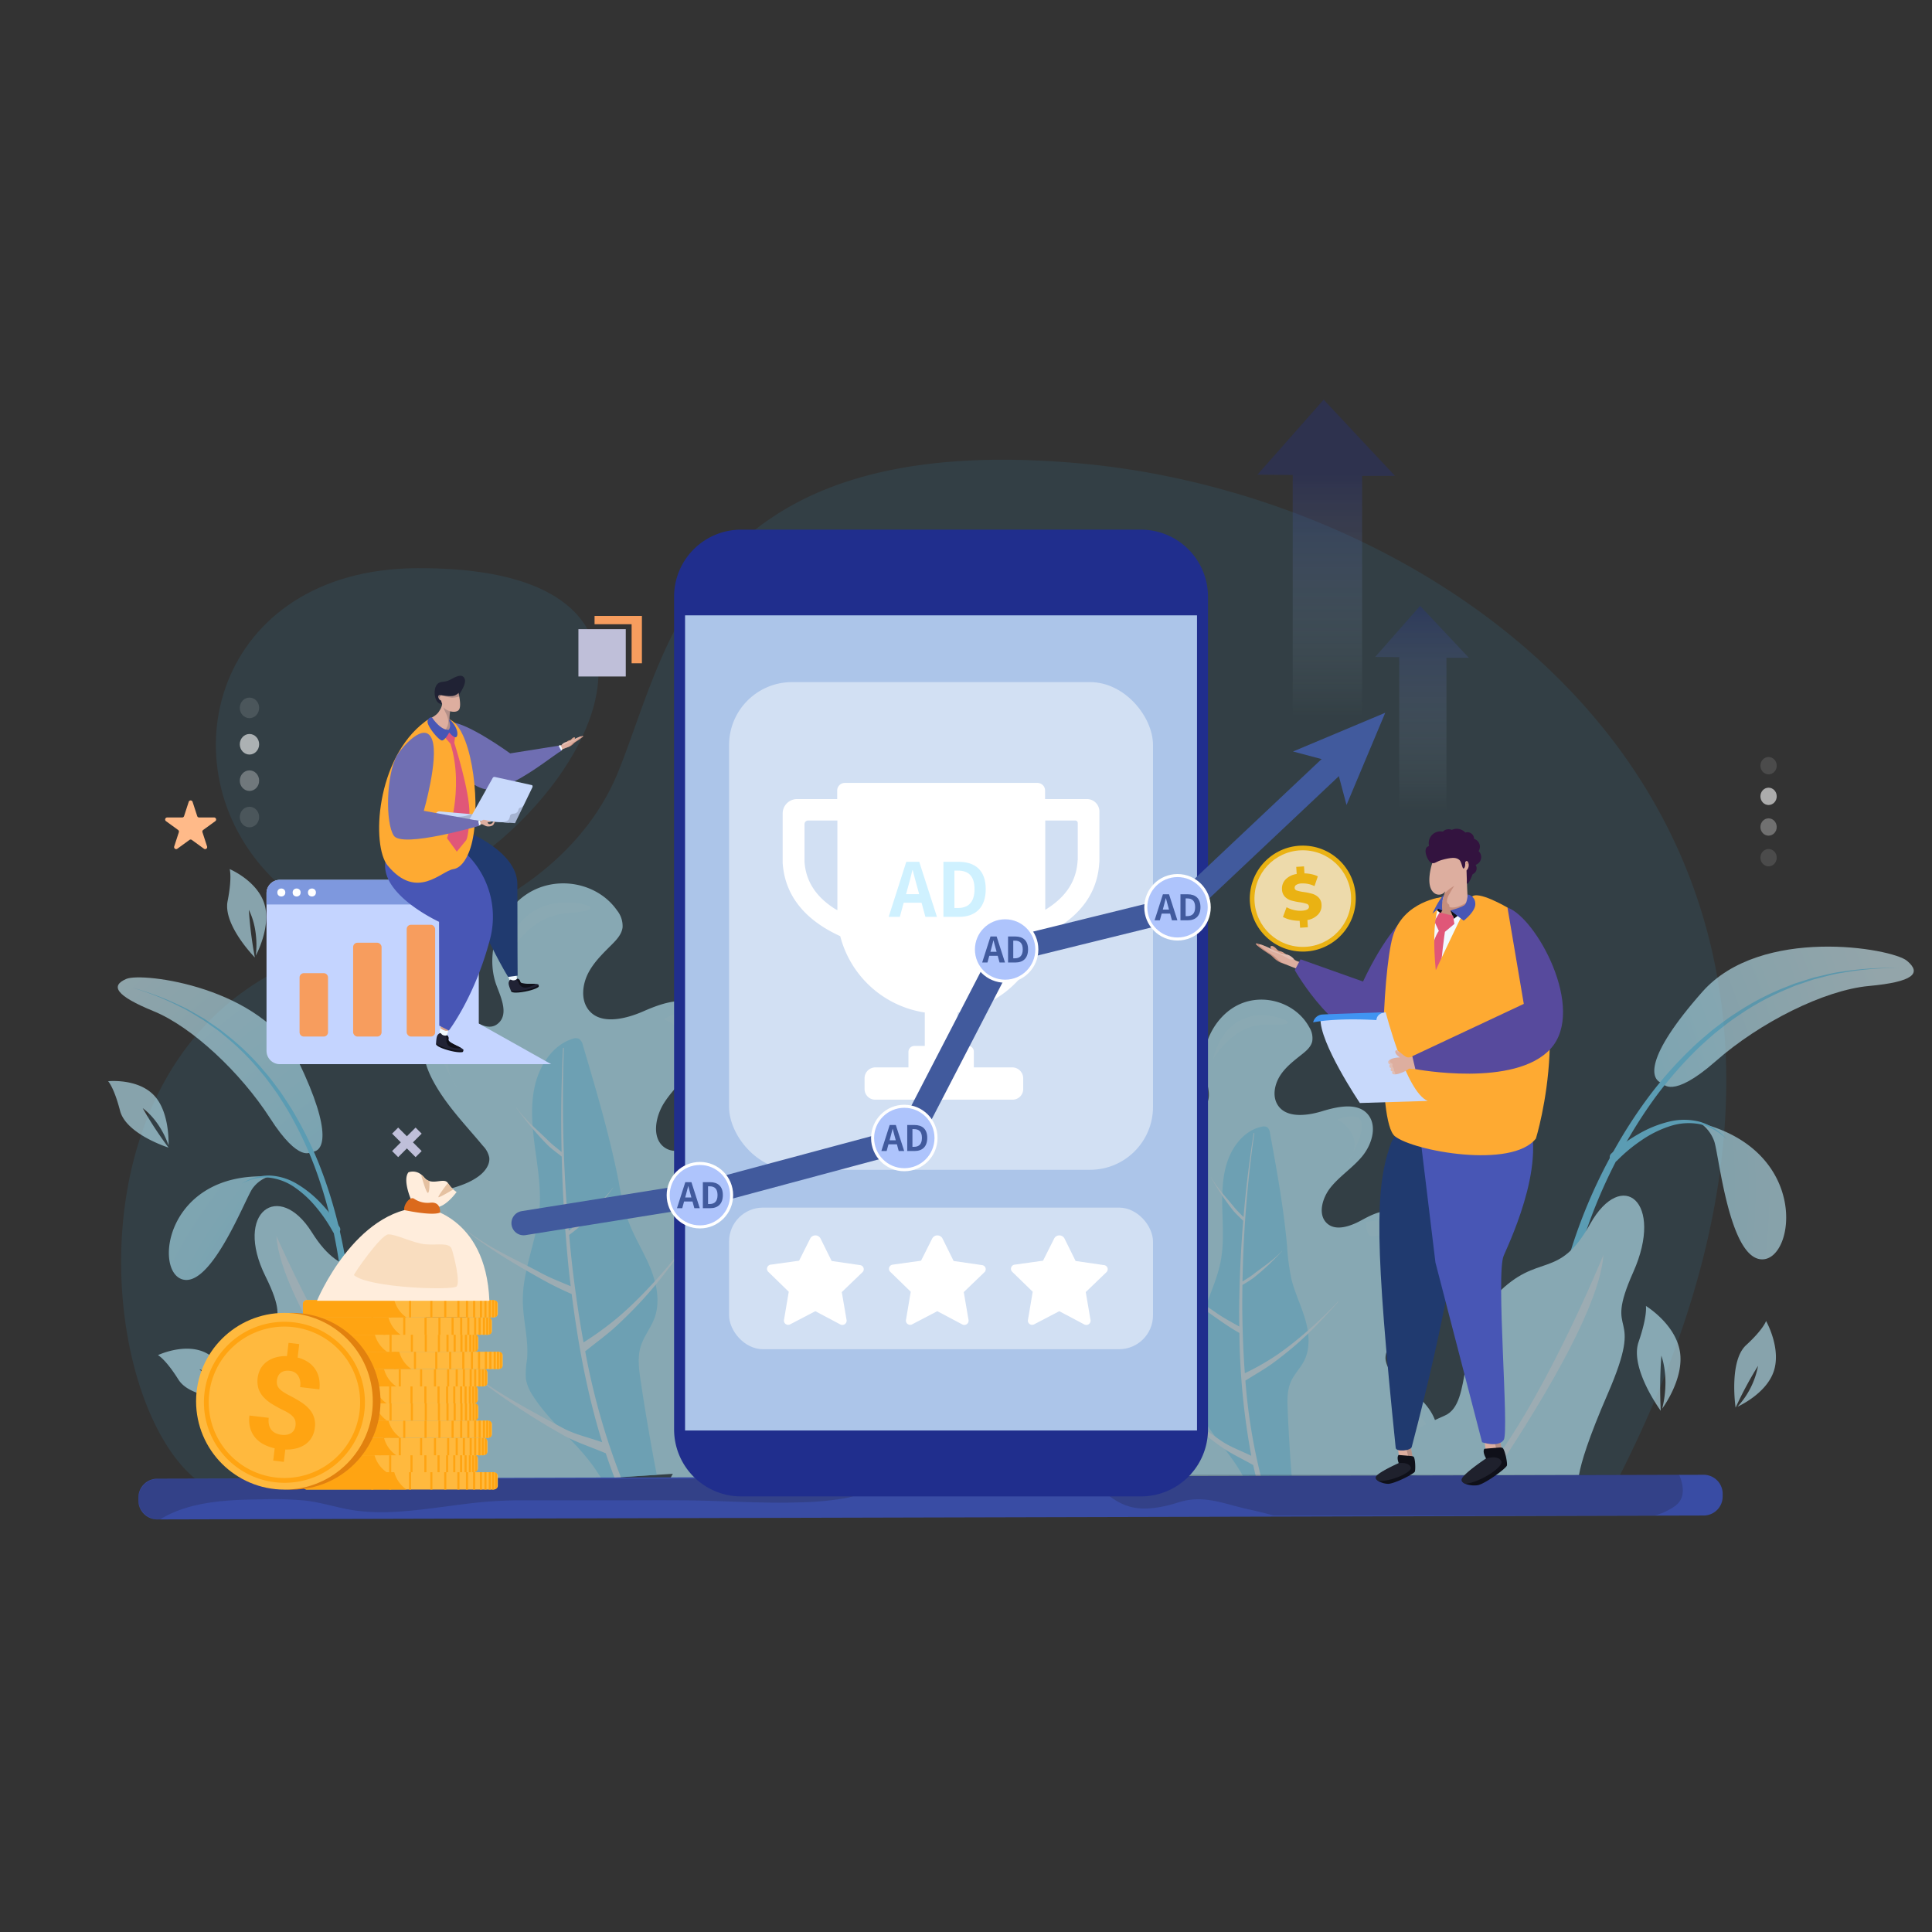 <svg xmlns="http://www.w3.org/2000/svg" xmlns:xlink="http://www.w3.org/1999/xlink" viewBox="0 0 636 636"><rect x="0" y="0" width="636" height="636" fill="#333333" stroke="none"/><defs><style>.cls-1{isolation:isolate;}.cls-14,.cls-2,.cls-4{opacity:0.1;}.cls-3,.cls-4{fill:#33aee7;}.cls-5{opacity:0.59;}.cls-6{fill:url(#radial-gradient);}.cls-7{fill:url(#radial-gradient-2);}.cls-8{fill:#76dbff;}.cls-9{fill:url(#radial-gradient-3);}.cls-10{fill:url(#radial-gradient-4);}.cls-11{fill:#c0f0ff;}.cls-12{opacity:0.6;}.cls-13{fill:#e4f7ff;}.cls-14,.cls-15,.cls-16,.cls-17{fill:#fff;}.cls-15,.cls-52,.cls-55{opacity:0.2;}.cls-16{opacity:0.5;}.cls-18{fill:#394ca4;}.cls-19,.cls-37{fill:#202234;}.cls-19,.cls-46{opacity:0.25;}.cls-20{fill:#b1b7d9;}.cls-21{fill:#202e8d;}.cls-22{fill:#acc5e9;}.cls-23{fill:#d2e0f3;}.cls-24{fill:#cff1ff;}.cls-25,.cls-49{mix-blend-mode:multiply;}.cls-26{fill:#bfbfd9;}.cls-27{fill:#f79d5e;}.cls-28{fill:#ffba89;}.cls-29{fill:#415a9d;}.cls-30{fill:none;stroke:#415a9d;stroke-linecap:round;stroke-linejoin:round;stroke-width:8px;}.cls-31{fill:#aec4fc;stroke:#fff;stroke-miterlimit:10;}.cls-32{fill:#c4d4ff;}.cls-33{fill:#7e98de;}.cls-34{fill:#d7a28e;}.cls-35,.cls-55{fill:#f2faff;}.cls-36,.cls-49,.cls-52{fill:#0f1019;}.cls-38{fill:#c68e7d;}.cls-39{fill:#e8ad80;}.cls-40{fill:#ddae9f;}.cls-41{fill:#6f6eb2;}.cls-42{fill:#203a6f;}.cls-43{fill:#4856b5;}.cls-44{fill:#feaa32;}.cls-45{fill:#e05778;}.cls-46,.cls-47,.cls-53{fill:#383b4b;}.cls-48{fill:#c8d9fb;}.cls-49{opacity:0.18;}.cls-50{fill:#574a9d;}.cls-51{fill:#33133f;}.cls-53{opacity:0.4;}.cls-54{fill:#4094f2;}.cls-56{fill:#eab213;}.cls-57{fill:#eddaab;}.cls-58{fill:#ffb93e;}.cls-59{fill:#ffa412;}.cls-60{fill:#e2810e;}.cls-61{fill:#ffeddc;}.cls-62{fill:#db6a1d;}.cls-63{fill:#e5c1a1;}.cls-64{fill:#f9ddbf;}.cls-65{fill:url(#未命名的渐变_18);}.cls-66{fill:url(#未命名的渐变_22);}</style><radialGradient id="radial-gradient" cx="1150.508" cy="-180.228" r="198.05" gradientTransform="matrix(1.099, 0.36, -0.338, 1.168, -1144.582, 283.5)" gradientUnits="userSpaceOnUse"><stop offset="0" stop-color="#77dafe"/><stop offset="1" stop-color="#d4f3fb"/></radialGradient><radialGradient id="radial-gradient-2" cx="1150.506" cy="-180.227" r="198.048" xlink:href="#radial-gradient"/><radialGradient id="radial-gradient-3" cx="175.788" cy="2807.125" r="182.761" gradientTransform="matrix(1.127, 0.244, -0.229, 1.198, 863.314, -3014.709)" xlink:href="#radial-gradient"/><radialGradient id="radial-gradient-4" cx="175.794" cy="2807.129" r="182.752" gradientTransform="matrix(1.127, 0.244, -0.229, 1.198, 863.314, -3014.709)" xlink:href="#radial-gradient"/><linearGradient id="未命名的渐变_18" x1="436.571" y1="235.763" x2="436.571" y2="131.559" gradientUnits="userSpaceOnUse"><stop offset="0" stop-color="#d4f3fb" stop-opacity="0"/><stop offset="0.774" stop-color="#202e8d" stop-opacity="0.3"/></linearGradient><linearGradient id="未命名的渐变_22" x1="468.113" y1="266.963" x2="468.113" y2="199.446" gradientUnits="userSpaceOnUse"><stop offset="0" stop-color="#d4f3fb" stop-opacity="0"/><stop offset="1" stop-color="#202e8d" stop-opacity="0.3"/></linearGradient></defs><title>未标题-1</title><g class="cls-1"><g id="图层_1" data-name="图层 1"><g class="cls-2"><path class="cls-3" d="M356.259,152.617c-126.788-11.755-136.024,60.455-152.817,101.598-6.297,15.429-17.082,26.843-28.102,35.083a105.296,105.296,0,0,1-49.258,19.704C11.537,324.262,30.226,478.835,73.296,491.837H530.068C642.582,277.725,483.047,164.372,356.259,152.617Z"/></g><path class="cls-4" d="M137.109,187.042c-66.028.403-83.675,65.176-47.86,101.598C138.789,339.02,274.813,186.203,137.109,187.042Z"/><g class="cls-5"><path class="cls-6" d="M88.496,387.305a10.729,10.729,0,0,0-5.367,3.933c-2.332,3.152-13.532,32.763-23.094,29.924S54.758,385.634,88.496,387.305Z"/><path class="cls-7" d="M102.47,379.156s-3.886,4.033-13.563-11.042S63.138,338.01,50.606,332.893c-12.532-5.116-14.349-8.369-9.017-10.647s44.848,2.69,56.59,27.04C109.921,373.637,106.288,379.333,102.47,379.156Z"/><path class="cls-8" d="M115.931,436.536a160.527,160.527,0,0,0-5.263-36.064,149.68,149.68,0,0,0-5.623-17.228,124.419,124.419,0,0,0-7.884-16.184c-1.473-2.608-3.15-5.073-4.806-7.55-1.778-2.38-3.513-4.797-5.478-7.008a82.859,82.859,0,0,0-12.684-12.187l-1.715-1.358c-.583-.436-1.196-.825-1.792-1.24-1.204-.811-2.392-1.65-3.609-2.437-2.521-1.413-4.958-2.995-7.595-4.153a92.229,92.229,0,0,0-16.067-6.03,92.249,92.249,0,0,1,15.927,6.347c2.604,1.206,5.003,2.833,7.481,4.287,1.196.806,2.361,1.665,3.542,2.494.585.424,1.186.823,1.756,1.268l1.678,1.383A82.283,82.283,0,0,1,86.138,353.202c1.902,2.224,3.573,4.651,5.286,7.035,1.591,2.482,3.202,4.946,4.609,7.552a123.231,123.231,0,0,1,7.487,16.125,148.07,148.07,0,0,1,5.235,17.103,158.372,158.372,0,0,1,4.535,35.492l0.0.077a1.323,1.323,0,1,0,2.641-.023Z"/><path class="cls-8" d="M111.795,403.939a51.156,51.156,0,0,0-6.237-7.929,35.681,35.681,0,0,0-7.696-6.22,19.164,19.164,0,0,0-9.24-2.82,16.48,16.48,0,0,0-9.093,2.728,16.059,16.059,0,0,1,9.06-2.027,18.352,18.352,0,0,1,8.6,3.327,34.443,34.443,0,0,1,6.936,6.465,49.597,49.597,0,0,1,5.402,7.914l.027.051a1.28,1.28,0,0,0,1.806.514,1.454,1.454,0,0,0,.484-1.919C111.829,403.995,111.812,403.965,111.795,403.939Z"/><path class="cls-9" d="M559.737,369.71a12.353,12.353,0,0,1,4.534,5.876c1.558,4.074,4.91,38.894,15.797,38.985C590.956,414.664,595.771,378.829,559.737,369.71Z"/><path class="cls-10" d="M547.336,356.615s2.944,5.504,17.446-7.263c14.502-12.767,35.753-23.417,50.421-24.768,14.668-1.351,17.512-4.193,12.543-8.313s-48.034-11.628-67.36,10.248C541.058,348.396,543.262,355.57,547.336,356.615Z"/><path class="cls-8" d="M516.769,412.748a171.428,171.428,0,0,1,15.841-36.311,157.796,157.796,0,0,1,10.844-16.343,130.241,130.241,0,0,1,12.929-14.514c2.297-2.274,4.768-4.33,7.22-6.407,2.554-1.935,5.072-3.923,7.774-5.619a86.617,86.617,0,0,1,16.847-8.754l2.196-.878c.738-.272,1.496-.484,2.243-.729,1.501-.467,2.993-.968,4.5-1.404,3.06-.676,6.081-1.557,9.19-1.927a99.106,99.106,0,0,1,18.655-1.173,98.913,98.913,0,0,0-18.597,1.553c-3.089.432-6.081,1.372-9.108,2.106-1.49.464-2.963.993-4.445,1.486-.737.258-1.485.484-2.213.769l-2.163.917a85.949,85.949,0,0,0-16.523,9.01c-2.64,1.73-5.094,3.749-7.58,5.71-2.385,2.102-4.786,4.18-7.013,6.472a129.073,129.073,0,0,0-12.494,14.58,156.272,156.272,0,0,0-10.4,16.337,169.405,169.405,0,0,0-14.911,35.943l-.022.081a1.437,1.437,0,0,1-1.801,1.038,1.557,1.557,0,0,1-.976-1.914Z"/><path class="cls-8" d="M530.433,379.727a53.37,53.37,0,0,1,8.836-6.346,37.447,37.447,0,0,1,9.887-4.073,20.715,20.715,0,0,1,10.543.007,18.77,18.77,0,0,1,8.804,5.808,18.204,18.204,0,0,0-8.97-5.058,19.706,19.706,0,0,0-10.013.733,36.044,36.044,0,0,0-9.156,4.577,51.728,51.728,0,0,0-7.953,6.599l-.043.045a1.39,1.39,0,0,1-2.05-.041,1.61,1.61,0,0,1,.038-2.179C530.381,379.775,530.408,379.749,530.433,379.727Z"/><path class="cls-11" d="M467.97,460.919c-3.173-3.155-7.013-5.574-9.835-9.078a8.038,8.038,0,0,1-2.032-4.467c-.199-3.483,2.875-6.214,4.991-9.032,6.49-8.637,4.691-20.683,2.547-31.065-.597-2.883-1.364-6.037-3.707-7.611-3.406-2.285-7.999-.029-11.735,2.026-3.736,2.055-8.71,3.777-11.584.807-2.849-2.942-1.258-8.308,1.458-11.66,3.078-3.794,7.28-6.449,10.382-10.226,3.102-3.778,4.887-9.606,2.14-13.384-3.266-4.492-10.051-3.041-15.42-1.408-5.363,1.632-12.449,2.339-14.913-2.701-1.4-2.863-.519-6.571,1.325-9.316,1.851-2.744,4.516-4.748,7.066-6.779,1.407-1.119,2.889-2.401,3.317-4.174a6.714,6.714,0,0,0-.967-4.692c-4.34-8.001-14.884-11.384-23.211-7.449-8.326,3.936-13.326,14.67-11.004,23.621.881,3.398,2.33,7.813-.5,9.939-3.717,2.793-7.523-3.155-11.855-4.08-3.635-.778-7.399,2.517-8.491,6.328-1.091,3.806-.118,7.833,1.343,11.372,2.809,6.81,7.345,12.579,11.339,18.657a6.318,6.318,0,0,1,1.316,3.22c.047,2.012-1.63,3.698-3.353,4.68-3.886,2.218-8.415,2.35-12.711,3.187-4.298.838-8.963,2.865-10.797,7.071-1.978,4.535.208,9.783,3.452,13.143,3.245,3.361,7.457,5.545,10.815,8.781a5.733,5.733,0,0,1,2.048,3.512c.172,2.203-1.665,4.042-3.336,5.494q-13.488,11.732-26.98,23.464c-1.238,1.08-2.57,2.319-2.824,3.956a5.786,5.786,0,0,0,.243,2.384c2.201,8.179,9.762,13.52,17.672,15.463,6.759,1.66,13.853,1.303,20.902.919a7.013,7.013,0,0,1,4.975-2.499c20.33-1.733,40.571,1.515,60.892,1.158,4.122-1.951,8.344-3.713,12.329-5.969,4.431-2.507,8.939-6.235,9.743-11.373C473.745,468.471,471.141,464.076,467.97,460.919Z"/><g class="cls-12"><path class="cls-8" d="M408.196,484.201c.913,1.524,1.738,3.119,2.523,4.745,4.934.16,9.867.442,14.8.723q-1.092-12.809-1.626-25.661c-.123-3.062-.199-6.253.994-9.044,1.113-2.604,3.223-4.588,4.48-7.116,2.063-4.149,1.575-9.229.248-13.705s-3.426-8.678-4.522-13.224a73.791,73.791,0,0,1-1.4-10.771c-1.114-12.491-3.369-24.832-5.62-37.148a2.909,2.909,0,0,0-.855-1.892,2.274,2.274,0,0,0-1.8-.208c-5.206,1.001-9.268,5.683-11.173,10.93-1.905,5.246-2.001,11.018-1.855,16.64.147,5.621.505,11.311-.566,16.818-1.571,8.08-6.143,15.34-7,23.54-.555,5.314.488,10.77-.577,15.995a22.447,22.447,0,0,0-.853,5.051,11.874,11.874,0,0,0,1.435,4.829C398.338,471.84,404.128,477.407,408.196,484.201Z"/></g><path class="cls-13" d="M402.011,476.28c3.121,2.21,7.167,4.067,10.541,6.017.49,2.27,1.036,4.529,1.625,6.78.571.025,1.143.052,1.714.079a187.163,187.163,0,0,1-5.916-34.68c2.945-1.859,6.352-3.759,9.07-5.761,9.78-7.204,14.862-12.838,21.498-20.156l-.077-.077c-6.729,7.204-15.721,14.833-21.725,18.605a80.72,80.72,0,0,1-8.953,4.966q-.465-6.294-.662-12.608l.004.003a.493.493,0,0,0-.01-.162q-.118-3.714-.165-7.425c-.021-2.956.002-5.914.046-8.871a40.419,40.419,0,0,0,3.645-2.325,80.705,80.705,0,0,0,9.431-8.842l-.034-.034c-2.952,3.161-6.156,5.148-9.539,7.766-1.11.847-2.304,1.555-3.481,2.297a390.416,390.416,0,0,1,3.886-48.834l-.202-.038q-2.183,13.766-3.346,27.686c-1.063-1.104-2.171-2.157-3.146-3.347-2.726-3.374-5.415-6.09-7.606-9.887l-.04.025a84.09,84.09,0,0,0,7.268,10.909c.966,1.206,2.316,2.385,3.413,3.522q-1.222,14.949-1.325,29.979.007,2.412.045,4.827c-2.478-1.42-5.006-2.732-7.362-4.361-6.716-4.712-13.037-8.228-18.971-14.022l-.062.069a149.435,149.435,0,0,0,18.877,15.523c2.237,1.584,5.066,3.511,7.553,4.9a234.387,234.387,0,0,0,3.911,40.438c-4.09-1.985-7.007-2.928-10.103-5.069-8.649-6.069-16.362-11.25-24.004-18.712l-.08.088A198.178,198.178,0,0,0,402.011,476.28Z"/><path class="cls-14" d="M422.312,335.459s-17.748-7.204-23.108,13.515c0,0,6.55-12.123,17.965-11.687C428.586,337.724,422.312,335.459,422.312,335.459Z"/><path class="cls-14" d="M387.814,366.537s-10.519,4.322-4.081,14.243C383.733,380.78,372.18,359.414,387.814,366.537Z"/><path class="cls-14" d="M440.279,368.546s10.199,5.115,3.107,14.518C443.385,383.064,456.355,362.636,440.279,368.546Z"/><path class="cls-14" d="M376.771,411.338s-10.835,1.16-9.78,7.5,11.55,12.817,11.55,12.817-8.342-7.519-6.695-12.406C373.493,414.362,379.026,419.749,376.771,411.338Z"/><path class="cls-14" d="M449.577,402.436s10.497-3.082,11.669,3.235c1.172,6.317-6.41,16.388-6.41,16.388s5.221-10.216,2.023-14.14C453.662,403.997,450.335,411.145,449.577,402.436Z"/><path class="cls-14" d="M459.574,464.133s10.878.538,10.146,6.93c-.733,6.391-10.884,13.46-10.884,13.46s7.949-7.986,6.057-12.771S457.748,472.661,459.574,464.133Z"/><path class="cls-14" d="M370.801,456.333c-.571-.801-18.683,14.134-18.683,14.134s-3.409,13.144,14.099,14.94c0,0-11.671-5.397-10.144-12.988C356.073,472.418,378.884,467.666,370.801,456.333Z"/><path class="cls-11" d="M264.286,444.16c-4.285-3.384-9.288-5.772-13.19-9.634a9.717,9.717,0,0,1-3.063-5.155c-.697-4.223,2.7-8.01,4.915-11.762,6.798-11.5,3.031-25.941-.941-38.3-1.104-3.431-2.452-7.17-5.518-8.745-4.456-2.288-9.769,1.143-14.062,4.202-4.294,3.059-10.141,5.894-14.037,2.691-3.862-3.172-2.619-9.957.26-14.45,3.263-5.085,8.047-8.945,11.342-14.014,3.294-5.07,4.714-12.448.868-16.654-4.573-5.004-12.667-2.233-19.008.553-6.335,2.783-14.893,4.69-18.558-1.1-2.083-3.289-1.49-7.945.403-11.568,1.902-3.622,4.894-6.462,7.742-9.316,1.572-1.573,3.214-3.357,3.505-5.584a8.169,8.169,0,0,0-1.792-5.586c-6.342-9.128-19.656-11.705-29.308-5.675-9.651,6.031-14.356,19.872-10.354,30.458,1.518,4.019,3.863,9.195.685,12.208-4.174,3.957-9.595-2.744-15.004-3.235-4.54-.414-8.705,4.162-9.541,8.976-.835,4.807.877,9.58,3.123,13.686,4.317,7.899,10.607,14.275,16.276,21.106a7.644,7.644,0,0,1,2.026,3.737c.32,2.45-1.507,4.755-3.483,6.207-4.455,3.28-9.967,4.109-15.102,5.763-5.138,1.656-10.57,4.817-12.259,10.223-1.823,5.827,1.529,11.912,5.928,15.537,4.4,3.625,9.827,5.671,14.348,9.127a6.917,6.917,0,0,1,2.959,3.986c.498,2.665-1.506,5.179-3.356,7.198Q135.15,455.348,120.208,471.658c-1.371,1.501-2.835,3.209-2.931,5.246a7.067,7.067,0,0,0,.608,2.875c3.753,9.661,13.681,15.068,23.591,16.275,8.468,1.031,17.082-.45,25.638-1.957a8.764,8.764,0,0,1,5.748-3.784c24.594-5.11,49.728-4.127,74.49-7.555,4.778-2.989,9.702-5.762,14.274-9.103,5.082-3.713,10.1-8.928,10.412-15.32C272.321,452.529,268.569,447.547,264.286,444.16Z"/><g class="cls-12"><path class="cls-8" d="M194.347,481.386c1.313,1.726,2.528,3.552,3.699,5.421,6.045-.531,12.104-.914,18.163-1.297q-3.002-15.476-5.33-31.089c-.549-3.72-1.058-7.605.035-11.187,1.02-3.342,3.337-6.076,4.542-9.347,1.978-5.369.72-11.499-1.484-16.768-2.204-5.269-5.314-10.089-7.245-15.478a90.022,90.022,0,0,1-3.113-12.944c-2.989-15.086-7.35-29.819-11.704-44.524a3.516,3.516,0,0,0-1.29-2.183,2.788,2.788,0,0,0-2.224.012c-6.226,1.989-10.574,8.303-12.216,14.989s-1.007,13.747-.095,20.588c.911,6.841,2.091,13.734,1.501,20.615-.865,10.095-5.5,19.632-5.477,29.77.015,6.569,2,13.077,1.38,19.613a27.708,27.708,0,0,0-.383,6.292,14.401,14.401,0,0,0,2.381,5.684C180.701,467.749,188.495,473.691,194.347,481.386Z"/></g><path class="cls-13" d="M185.764,472.627c4.098,2.239,9.28,3.909,13.653,5.793.894,2.699,1.856,5.377,2.868,8.038.701-.054,1.402-.105,2.103-.156a227.924,227.924,0,0,1-11.744-41.467c3.353-2.703,7.265-5.525,10.322-8.369,11.001-10.236,16.47-17.863,23.617-27.774l-.104-.083c-7.276,9.786-17.259,20.424-24.097,25.914a101.16,101.16,0,0,1-10.282,7.381q-1.388-7.615-2.452-15.295l.006.003a.608.608,0,0,0-.034-.196q-.629-4.517-1.169-9.04c-.41-3.606-.769-7.22-1.1-10.837a50.715,50.715,0,0,0,4.147-3.375,101.242,101.242,0,0,0,10.361-12.184l-.046-.037c-3.192,4.294-6.845,7.191-10.633,10.886-1.245,1.198-2.611,2.237-3.95,3.317a480.135,480.135,0,0,1-1.623-60.191l-.252-.017q-.871,17.127-.475,34.293c-1.442-1.191-2.932-2.314-4.277-3.623-3.768-3.718-7.405-6.637-10.574-10.95l-.046.036a101.335,101.335,0,0,0,10.296,12.247c1.337,1.33,3.138,2.57,4.626,3.796q.457,18.43,2.291,36.795.323,2.943.684,5.886c-3.21-1.369-6.468-2.598-9.557-4.24-8.814-4.764-16.989-8.125-24.989-14.325l-.067.093c7.922,6.332,16.293,11.252,25.069,16.17a109.044,109.044,0,0,0,9.86,4.87c2.099,16.501,5.126,32.941,10.047,48.791-5.252-1.821-8.937-2.542-12.995-4.7-11.35-6.135-21.442-11.325-31.745-19.309l-.086.119A238.711,238.711,0,0,0,185.764,472.627Z"/><path class="cls-14" d="M192.189,297.718s-22.607-6.181-26.449,19.903c0,0,6.416-15.765,20.409-16.913C200.143,299.559,192.189,297.718,192.189,297.718Z"/><path class="cls-14" d="M154.124,340.741s-12.278,6.826-3.126,17.99C150.999,358.73,134.108,334.347,154.124,340.741Z"/><path class="cls-14" d="M218.437,335.465s13.118,4.743,5.685,17.267C224.122,352.732,237.293,325.883,218.437,335.465Z"/><path class="cls-14" d="M146.483,397.062s-13.076,3.012-10.961,10.597c2.114,7.585,15.771,13.946,15.771,13.946s-11.165-7.951-9.791-14.159C142.876,401.237,150.332,406.998,146.483,397.062Z"/><path class="cls-14" d="M234.207,375.47s12.413-5.308,14.668,2.231-5.688,20.951-5.688,20.951,5.042-13.241.626-17.56C239.397,376.774,236.268,385.991,234.207,375.47Z"/><path class="cls-14" d="M254.454,449.319s13.35-.945,13.29,6.965c-.061,7.911-11.532,18.035-11.532,18.035s8.664-10.92,5.729-16.484S253.338,460,254.454,449.319Z"/><path class="cls-14" d="M145.061,452.872c-.802-.894-20.966,20.007-20.966,20.007s-2.448,16.549,19.161,16.162c0,0-14.952-4.869-14.077-14.362C129.178,474.679,156.406,465.519,145.061,452.872Z"/><path class="cls-11" d="M171.445,480.872l-66.427,4.779s3.649-1.751-9.372-28.724,2.245-15.615-8.253-36.772c-10.5-21.177,4.437-31.709,15.224-14.557,10.766,17.174,17.737,8.202,32.015,21.118,14.277,12.917,7.482,32.843,17.417,36.616C161.961,467.107,182.444,476.096,171.445,480.872Z"/><path class="cls-13" d="M136.919,483.356l-3.872.278c-8.83-12.256-40.7-55.4-42.06-76.763C90.987,406.871,113.761,458.722,136.919,483.356Z"/><path class="cls-11" d="M224.134,492.62l72.28-3.562s-4.154-1.651,6.575-36.965c10.729-35.314-4.347-19.047,4.376-46.788,8.722-27.767-8.695-38.695-18.224-15.88-9.503,22.839-18.132,12.706-31.95,30.767s-4.028,41.805-14.286,47.903C232.673,474.192,211.674,488.268,224.134,492.62Z"/><path class="cls-13" d="M258.409,490.931l3.876-.191c7.398-14.712,34.222-66.605,33.183-90.441C295.468,400.299,278.653,460.662,258.409,490.931Z"/><path class="cls-11" d="M456.932,485.162l62.991,4.957s-3.437-1.893,9.34-31.303c12.776-29.41-1.891-16.991,8.401-40.061,10.294-23.093-3.724-34.502-14.229-15.79-10.485,18.736-16.966,8.994-30.719,23.108s-7.609,35.781-17.099,39.924C466.147,470.143,446.563,480.004,456.932,485.162Z"/><path class="cls-13" d="M486.802,487.513l3.378.266c7.861-11.927,36.219-53.913,37.666-74.686C527.846,413.093,507.327,463.534,486.802,487.513Z"/><path class="cls-11" d="M55.477,377.781s-13.953-4.379-15.958-12.135c-2.005-7.756-3.929-9.717-3.929-9.717s9.663-1.023,15.056,4.603C56.039,366.157,55.477,377.067,55.477,377.067s-2.325-7.671-8.5-12.274A121.424,121.424,0,0,0,55.477,377.781Z"/><path class="cls-11" d="M83.899,315.199s-10.528-10.672-8.977-18.545c1.552-7.873.683-10.551.683-10.551s9.035,3.784,11.413,11.407-2.812,17.055-2.812,17.055,1.23-7.953-2.284-15.046A127.996,127.996,0,0,0,83.899,315.199Z"/><path class="cls-11" d="M77.726,460.365s-14.748.532-19.013-6.251-6.708-8.016-6.708-8.016,8.992-4.272,15.877-.692S77.511,459.678,77.511,459.678s-4.548-6.592-11.877-8.922A116.301,116.301,0,0,0,77.726,460.365Z"/><path class="cls-11" d="M546.708,464.414s-10.292-13.974-7.303-22.642c2.989-8.667,2.42-11.862,2.42-11.862s9.67,5.888,11.183,14.964-5.852,18.873-5.852,18.873,2.636-8.815-.248-17.489A147.272,147.272,0,0,0,546.708,464.414Z"/><path class="cls-11" d="M571.347,463.387s-2.283-15.298,3.453-20.565,6.575-7.961,6.575-7.961,5.031,8.848,2.567,16.454-11.988,11.765-11.988,11.765a27.137,27.137,0,0,0,6.782-13.456A122.959,122.959,0,0,0,571.347,463.387Z"/><ellipse class="cls-15" cx="582.2" cy="282.339" rx="2.684" ry="2.853"/><ellipse class="cls-16" cx="582.2" cy="272.245" rx="2.684" ry="2.852"/><ellipse class="cls-17" cx="582.2" cy="262.151" rx="2.684" ry="2.852"/><ellipse class="cls-15" cx="582.2" cy="252.057" rx="2.684" ry="2.853"/><ellipse class="cls-15" cx="82.124" cy="268.966" rx="3.185" ry="3.385"/><ellipse class="cls-16" cx="82.124" cy="256.987" rx="3.185" ry="3.385"/><ellipse class="cls-17" cx="82.124" cy="245.008" rx="3.185" ry="3.385"/><ellipse class="cls-15" cx="82.124" cy="233.029" rx="3.185" ry="3.385"/></g><path class="cls-18" d="M560.828,498.9,51.803,500.185a6.261,6.261,0,0,1-6.261-6.261v-.894a6.261,6.261,0,0,1,6.261-6.261L560.828,485.484a6.261,6.261,0,0,1,6.261,6.261v.894A6.261,6.261,0,0,1,560.828,498.9Z"/><path class="cls-19" d="M52.198,500.185h.48c9.638-5.976,22.298-6.481,33.295-6.61a110.721,110.721,0,0,1,14.739.424c4.667.57,9.177,1.96,13.787,2.84,9.618,1.836,19.657.697,29.279-.533,4.776-.611,9.544-1.292,14.335-1.775a145.59,145.59,0,0,1,14.635-.637h30.589c10.111,0,20.231-.131,30.339.172,9.834.295,19.673.826,29.514.499a102.178,102.178,0,0,0,14.817-1.321c4.341-.789,8.246-2.903,12.259-4.63a34.923,34.923,0,0,1,5.364-1.844H52.198a6.708,6.708,0,0,0,0,13.416Z"/><path class="cls-19" d="M551.531,495.684c3.394-2.577,2.674-6.738,1.238-10.2H347.945c2.923.562,5.809,1.355,8.687,2.078a.544.544,0,0,1,.414.4c9.236,2.313,10.666,13.012,30.871,6.615,8.439-2.672,14.823.496,23.481,2.37q3.941.853,7.825,1.952h125.512A21.499,21.499,0,0,0,551.531,495.684Z"/><path class="cls-20" d="M285.259,189.872h-6.81a.204.204,0,0,1-.204-.204V182.858a.204.204,0,0,1,.204-.204h6.81a.204.204,0,0,1,.204.204v6.81A.204.204,0,0,1,285.259,189.872Zm-6.606-.408h6.402v-6.402h-6.402Z"/><path class="cls-20" d="M285.259,206.595h-6.81a.204.204,0,0,1-.204-.204v-6.81a.204.204,0,0,1,.204-.204h6.81a.204.204,0,0,1,.204.204v6.81A.204.204,0,0,1,285.259,206.595Zm-6.606-.408h6.402v-6.402h-6.402Z"/><path class="cls-20" d="M272.615,206.595H265.806a.204.204,0,0,1-.204-.204v-6.81a.204.204,0,0,1,.204-.204h6.81a.204.204,0,0,1,.204.204v6.81A.204.204,0,0,1,272.615,206.595Zm-6.606-.408h6.402v-6.402h-6.402Z"/><path class="cls-20" d="M297.903,206.595h-6.809a.204.204,0,0,1-.204-.204v-6.81a.204.204,0,0,1,.204-.204h6.809a.204.204,0,0,1,.204.204v6.81A.204.204,0,0,1,297.903,206.595Zm-6.606-.408h6.402v-6.402h-6.402Z"/><path class="cls-20" d="M281.748,199.767a.204.204,0,0,1-.204-.204v-9.895a.204.204,0,1,1,.408,0v9.895A.204.204,0,0,1,281.748,199.767Z"/><path class="cls-20" d="M294.569,199.874a.204.204,0,0,1-.204-.204v-5.116H269.344v5.01a.204.204,0,0,1-.408,0v-5.214a.204.204,0,0,1,.204-.204h25.43a.204.204,0,0,1,.204.204v5.32A.204.204,0,0,1,294.569,199.874Z"/><path class="cls-21" d="M243.964,174.359h131.637a22.06,22.06,0,0,1,22.06,22.06V470.543A22.06,22.06,0,0,1,375.601,492.603H243.964a22.06,22.06,0,0,1-22.06-22.06V196.42A22.06,22.06,0,0,1,243.964,174.359Z"/><rect class="cls-22" x="225.52" y="202.567" width="168.524" height="268.337"/><rect class="cls-23" x="240.005" y="224.547" width="139.555" height="160.541" rx="20.716" ry="20.716"/><rect class="cls-23" x="240.005" y="397.537" width="139.555" height="46.613" rx="11.163" ry="11.163"/><path class="cls-17" d="M266.72,407.714l-3.669,7.297-9.329,1.303a1.378,1.378,0,0,0-.849,2.323l6.78,6.595-1.572,9.295a1.393,1.393,0,0,0,2.099,1.401l8.217-4.295,8.189,4.34a1.41,1.41,0,0,0,2.107-1.389l-1.583-9.237,6.821-6.558a1.359,1.359,0,0,0-.834-2.327l-9.321-1.354-3.622-7.316A1.912,1.912,0,0,0,266.72,407.714Z"/><path class="cls-17" d="M306.874,407.714l-3.669,7.297-9.329,1.303a1.378,1.378,0,0,0-.849,2.323l6.78,6.595-1.572,9.295a1.393,1.393,0,0,0,2.099,1.401l8.217-4.295,8.189,4.34a1.41,1.41,0,0,0,2.107-1.389l-1.583-9.237,6.821-6.558a1.359,1.359,0,0,0-.834-2.327l-9.321-1.354-3.622-7.316A1.912,1.912,0,0,0,306.874,407.714Z"/><path class="cls-17" d="M347.029,407.714l-3.669,7.297-9.329,1.303a1.378,1.378,0,0,0-.849,2.323l6.78,6.595-1.572,9.295a1.393,1.393,0,0,0,2.099,1.401l8.217-4.295,8.189,4.34a1.41,1.41,0,0,0,2.107-1.389l-1.583-9.237,6.821-6.558a1.359,1.359,0,0,0-.834-2.327l-9.321-1.354-3.622-7.316A1.912,1.912,0,0,0,347.029,407.714Z"/><path class="cls-17" d="M344.029,263.044v-2.813a2.509,2.509,0,0,0-2.502-2.5H278.101a2.508,2.508,0,0,0-2.502,2.5v2.813H262.4a4.75,4.75,0,0,0-4.753,4.751v16.378l.062.625c.938,10.252,7.381,18.129,18.89,23.38a34.002,34.002,0,0,0,27.835,25.13V344.31h-3.378a1.976,1.976,0,0,0-2.002,2.001v5.064H288.234a3.576,3.576,0,0,0-3.628,3.563v3.563a3.496,3.496,0,0,0,3.502,3.501h45.224a3.496,3.496,0,0,0,3.502-3.501v-3.563a3.617,3.617,0,0,0-3.628-3.563h-12.635v-5.189a1.842,1.842,0,0,0-1.876-1.876h-3.44V333.308a34.071,34.071,0,0,0,27.835-25.193c11.634-5.376,18.077-13.378,18.765-23.88l.063-.625V267.169a4.123,4.123,0,0,0-4.128-4.126ZM275.661,299.614l-.5-.25-.626-.375c-6.13-4.001-9.257-9.064-9.695-15.253v-12.44a1.187,1.187,0,0,1,1.188-1.188H275.661Zm79.064-16.378v.5l-.063.5-.063.563c-.751,5.877-4.066,10.69-10.195,14.503l-.313.188V270.107h9.883a.828.828,0,0,1,.813.813V283.235Z"/><path class="cls-24" d="M303.366,297.171h-5.877l-1.274,4.653h-3.673l5.804-18.121h4.261l5.828,18.121h-3.796Zm-.784-2.816-.539-1.984c-.563-1.886-1.053-3.967-1.591-5.926h-.098c-.466,1.984-1.004,4.04-1.543,5.926l-.538,1.984Z"/><path class="cls-24" d="M310.564,283.702h4.971c5.534,0,8.963,2.865,8.963,8.987,0,6.098-3.428,9.134-8.767,9.134h-5.167Zm4.751,15.207c3.379,0,5.485-1.812,5.485-6.22,0-4.432-2.106-6.098-5.485-6.098h-1.126v12.317Z"/><g class="cls-25"><polygon class="cls-26" points="138.809 373.182 136.812 371.186 133.942 374.056 131.073 371.186 129.076 373.182 131.946 376.052 129.076 378.922 131.073 380.919 133.942 378.049 136.812 380.919 138.809 378.922 135.939 376.052 138.809 373.182"/></g><polygon class="cls-27" points="195.724 202.76 195.724 205.492 207.921 205.492 207.921 218.347 211.312 218.347 211.312 202.76 195.724 202.76"/><g class="cls-25"><rect class="cls-26" x="190.41" y="207.112" width="15.587" height="15.587"/></g><path class="cls-28" d="M63.397,263.961l1.521,4.681a.671.671,0,0,0,.638.464h4.922a.671.671,0,0,1,.395,1.214L66.891,273.213a.671.671,0,0,0-.244.75l1.521,4.681a.671.671,0,0,1-1.033.75l-3.982-2.893a.671.671,0,0,0-.789,0l-3.982,2.893a.671.671,0,0,1-1.033-.75l1.521-4.681a.671.671,0,0,0-.244-.75l-3.982-2.893a.671.671,0,0,1,.395-1.214h4.922a.671.671,0,0,0,.638-.464l1.521-4.681A.671.671,0,0,1,63.397,263.961Z"/><polyline class="cls-29" points="440.193 253.424 443.265 265.005 456.016 234.634 425.647 247.387 437.225 250.456"/><polyline class="cls-30" points="172.36 402.648 229.855 393.444 298.853 374.936 330.878 313.057 389.098 298.709 447.965 243.206"/><circle class="cls-31" cx="230.405" cy="393.444" r="10.442"/><path class="cls-29" d="M227.969,395.528h-2.778l-.602,2.199h-1.736l2.743-8.564h2.014l2.754,8.564H228.571Zm-.37-1.331-.255-.938c-.266-.891-.498-1.875-.752-2.801h-.046c-.22.938-.475,1.91-.729,2.801l-.254.938Z"/><path class="cls-29" d="M231.371,389.162h2.349c2.616,0,4.236,1.354,4.236,4.248,0,2.882-1.62,4.317-4.143,4.317h-2.442Zm2.245,7.187c1.597,0,2.592-.856,2.592-2.94,0-2.095-.995-2.882-2.592-2.882h-.532v5.821Z"/><circle class="cls-31" cx="297.69" cy="374.619" r="10.442"/><path class="cls-29" d="M295.254,376.702h-2.778l-.602,2.199h-1.736l2.743-8.564h2.014l2.754,8.564H295.856Zm-.37-1.331-.255-.938c-.266-.891-.498-1.875-.752-2.801h-.046c-.22.938-.475,1.91-.729,2.801l-.254.938Z"/><path class="cls-29" d="M298.656,370.337h2.349c2.616,0,4.236,1.354,4.236,4.248,0,2.882-1.62,4.317-4.143,4.317h-2.442Zm2.245,7.187c1.597,0,2.592-.856,2.592-2.94,0-2.095-.995-2.882-2.592-2.882h-.532V377.524Z"/><circle class="cls-31" cx="330.878" cy="312.564" r="10.442"/><path class="cls-29" d="M328.442,314.647h-2.778l-.602,2.199h-1.736l2.743-8.564h2.014l2.754,8.564H329.044Zm-.37-1.331-.255-.938c-.266-.891-.498-1.875-.752-2.801h-.046c-.22.938-.475,1.91-.729,2.801l-.254.938Z"/><path class="cls-29" d="M331.844,308.282h2.349c2.616,0,4.236,1.354,4.236,4.248,0,2.882-1.62,4.317-4.143,4.317h-2.442Zm2.245,7.187c1.597,0,2.592-.856,2.592-2.94,0-2.095-.995-2.882-2.592-2.882h-.532v5.821Z"/><circle class="cls-31" cx="387.629" cy="298.671" r="10.442"/><path class="cls-29" d="M385.193,300.754h-2.778l-.602,2.199h-1.736l2.743-8.564h2.014l2.754,8.564h-1.794Zm-.37-1.331-.255-.938c-.266-.891-.498-1.875-.752-2.801h-.046c-.22.938-.475,1.91-.729,2.801l-.254.938Z"/><path class="cls-29" d="M388.595,294.389h2.349c2.616,0,4.236,1.354,4.236,4.248,0,2.882-1.62,4.317-4.143,4.317h-2.442Zm2.245,7.187c1.597,0,2.592-.856,2.592-2.94,0-2.095-.995-2.882-2.592-2.882h-.532v5.821Z"/><path class="cls-32" d="M157.61,336.943V294.022a4.381,4.381,0,0,0-4.381-4.381H92.117a4.381,4.381,0,0,0-4.381,4.381v51.913a4.381,4.381,0,0,0,4.381,4.381h89.332Z"/><path class="cls-33" d="M153.23,289.641H92.117a4.381,4.381,0,0,0-4.381,4.381v3.724h69.874v-3.724A4.381,4.381,0,0,0,153.23,289.641Z"/><circle class="cls-17" cx="92.61" cy="293.803" r="1.314"/><circle class="cls-17" cx="97.648" cy="293.803" r="1.314"/><circle class="cls-17" cx="102.686" cy="293.803" r="1.314"/><path class="cls-27" d="M100.029,320.361h6.537a1.414,1.414,0,0,1,1.414,1.414v18.036a1.414,1.414,0,0,1-1.414,1.414H100.029a1.414,1.414,0,0,1-1.414-1.414V321.775A1.414,1.414,0,0,1,100.029,320.361Z"/><rect class="cls-27" x="116.248" y="310.34" width="9.364" height="30.885" rx="1.414" ry="1.414"/><rect class="cls-27" x="133.881" y="304.426" width="9.364" height="36.799" rx="1.414" ry="1.414"/><path class="cls-34" d="M169.947,323.193s.143-3.739-.408-3.883-2.481-.507-2.705-.214,1.367,4.574,1.924,4.974S169.874,324.188,169.947,323.193Z"/><path class="cls-15" d="M168.772,322.611c.227-.564.421-1.14.606-1.718.09-.28.176-.56.283-.834.042-.106.083-.212.124-.318a18.351,18.351,0,0,1,.162,3.452c-.073.995-.632,1.277-1.189.877a1.358,1.358,0,0,1-.324-.508C168.539,323.242,168.647,322.924,168.772,322.611Z"/><path class="cls-35" d="M169.345,321.015c.208-.087.407-.195.613-.287a4.73,4.73,0,0,1,.023,2.493c-.076,1.04-.661,1.335-1.244.917a7.933,7.933,0,0,1-1.518-3.118A4.233,4.233,0,0,0,169.345,321.015Z"/><path class="cls-36" d="M176.842,324.16l.382-.017s.23.426.11.668c-.12.242-1.552,1.07-4.567,1.624s-4.497.344-4.546-.203S175.819,325.679,176.842,324.16Z"/><path class="cls-37" d="M168.221,326.233c4.247.468,9.994-1.783,8.876-2.212a3.992,3.992,0,0,0-1.13-.153c-1.713-.061-4.429.174-4.674-.629-.314-1.03-.901-1.065-1.02-1-.03.017-.111.071-.225.138a1.781,1.781,0,0,1-1.401.312c-.615-.253-.702-.279-.887.012C167.218,323.554,167.364,324.147,168.221,326.233Z"/><path class="cls-36" d="M170.047,322.377a3.009,3.009,0,0,0,.448.691c.44.504.082.915,1.248,1.736,1.166.82,3.402-.201,4.034-.57.372-.217.306-.318.189-.365-1.713-.061-4.429.174-4.674-.629-.314-1.03-.901-1.065-1.02-1C170.241,322.256,170.16,322.31,170.047,322.377Z"/><path class="cls-34" d="M146.427,341.577s1.775-3.294,1.344-3.666-2.004-1.548-2.334-1.383-.788,4.708-.464,5.313S145.923,342.437,146.427,341.577Z"/><path class="cls-15" d="M145.628,340.537c.452-.406.88-.838,1.301-1.276.204-.212.404-.425.622-.624.084-.077.168-.153.251-.231a18.349,18.349,0,0,1-1.376,3.17c-.504.861-1.13.868-1.454.264a1.358,1.358,0,0,1-.067-.599C145.141,341,145.378,340.762,145.628,340.537Z"/><path class="cls-35" d="M146.846,339.356c.225.014.451.004.677.012a4.729,4.729,0,0,1-1.077,2.248c-.527.9-1.181.908-1.52.276a7.933,7.933,0,0,1,.011-3.468A4.232,4.232,0,0,0,146.846,339.356Z"/><path class="cls-36" d="M152.19,345.482l.35.153s.018.484-.195.648c-.214.164-1.864.277-4.815-.554s-4.189-1.672-3.992-2.184S150.603,346.395,152.19,345.482Z"/><path class="cls-37" d="M143.538,343.545c3.606,2.291,9.758,2.802,8.943,1.924a3.991,3.991,0,0,0-.947-.635c-1.511-.809-4.053-1.794-3.919-2.624.171-1.063-.34-1.353-.476-1.347-.035.002-.131.015-.262.025a1.781,1.781,0,0,1-1.395-.337c-.44-.498-.508-.56-.801-.38C143.818,340.698,143.688,341.295,143.538,343.545Z"/><path class="cls-36" d="M146.876,340.887a3.009,3.009,0,0,0,.098.818c.173.646-.33.858.356,2.108.685,1.25,3.143,1.318,3.873,1.265.429-.031.415-.151.331-.244-1.511-.809-4.053-1.794-3.919-2.624.171-1.063-.34-1.353-.476-1.347C147.104,340.865,147.007,340.878,146.876,340.887Z"/><path class="cls-34" d="M187.18,244.95a2.421,2.421,0,0,0,1.105-.78c.339-.522.981-.915,1.017-1.146.031-.202-.145-.464-.604-.187-.616.37-.632.75-1.12.84a2.081,2.081,0,0,0-1.374.935C185.791,245.192,186.541,245.111,187.18,244.95Z"/><path class="cls-38" d="M190.572,242.711a19.678,19.678,0,0,1-3.065,1.308,3.23,3.23,0,0,0-.742.135,2.505,2.505,0,0,0-.407.17c-.812,1.204.097,1.71.139,1.79.178-.074.77-.244.905-.306,1.163-.54,1.359-1.104,2.039-1.534.68-.429,2.651-1.733,2.563-1.977-.061-.167-.67.068-1.429.413Z"/><path class="cls-39" d="M188.328,244.182c-.121.086-.243.171-.365.253-.062.04-.123.081-.186.116a.737.737,0,0,1-.195.084c-.138.036-.287.046-.434.072a1.248,1.248,0,0,0-.425.14,1.887,1.887,0,0,1,.433-.083,2.973,2.973,0,0,0,.445-.058,1.2,1.2,0,0,0,.395-.224A3.008,3.008,0,0,0,188.328,244.182Z"/><path class="cls-15" d="M191.964,242.353s-.424.18-.409.23.037.089.102.064S192.008,242.401,191.964,242.353Z"/><path class="cls-40" d="M184.931,245.166c-.575.652-2.264.657-2.402.785s.34,1.276.565,1.471c0,0,2.547-.897,3.71-1.437s1.359-1.104,2.039-1.534c.68-.429,2.651-1.733,2.563-1.977-.061-.167-.67.068-1.429.413l-.001.001a19.68,19.68,0,0,1-3.065,1.308,3.23,3.23,0,0,0-.742.135A2.685,2.685,0,0,0,184.931,245.166Z"/><path class="cls-15" d="M188.926,243.754a2.878,2.878,0,0,0,.54-.355c.189-.151.386-.286.586-.423a3.009,3.009,0,0,0,.358-.282c-.137.058-.283.123-.436.192l-.001.001a19.68,19.68,0,0,1-3.065,1.308,3.23,3.23,0,0,0-.742.135,2.677,2.677,0,0,0-1.221.82.99.99,0,0,0,.137.067.806.806,0,0,0,.492.024,2.555,2.555,0,0,0,.6-.281c.223-.125.445-.251.67-.373a7.108,7.108,0,0,1,1.411-.611A4.168,4.168,0,0,0,188.926,243.754Z"/><path class="cls-15" d="M191.365,242.53s-.424.18-.409.23.037.089.102.064S191.409,242.577,191.365,242.53Z"/><path class="cls-35" d="M183.76,245.716c.081-.035.591-.689.788-.379s.624,1.207.515,1.459-.965.556-.965.556S183.516,245.82,183.76,245.716Z"/><path class="cls-41" d="M148.299,237.776c5.539-.002,19.647,10.237,19.647,10.237l15.927-2.531.964,1.789c-.072-.94-17.298,14.103-25.059,12.551C149.65,257.796,140.318,237.778,148.299,237.776Z"/><path class="cls-42" d="M151.422,272.773s18.894,6.774,18.894,18.324c0,19.314.084,30.083.084,30.083l-3.122.403s-3.899-6.017-10.391-20.413c-15.579-9.401-15.599-13.043-15.954-17.799C140.137,272.703,151.422,272.773,151.422,272.773Z"/><path class="cls-43" d="M152.465,280.091a28.934,28.934,0,0,1,8.719,29.539c-4.972,18.663-13.43,29.613-13.43,29.613l-3.156-1.612-.067-34.179s-25.785-11.818-15.209-24.94C136.035,270.184,152.465,280.091,152.465,280.091Z"/><path class="cls-44" d="M154.556,280.07c-1.285,3.405-3.071,5.7-5.356,6.05-3.933.572-11.948,10.479-21.59-1.201-5.358-6.491-3.972-35.195,12.373-47.409,5.641-4.215,10.105.854,10.105.854C156.476,245.539,158.418,269.784,154.556,280.07Z"/><path class="cls-45" d="M147.956,241.003l1.847,1.612-.252,1.914s5.12,15.948,4.986,23.334-1.074,8.729-1.074,8.729l-3.089,3.76-3.223-4.432s5.842-16.183,1.142-31.09l-1.712-1.964Z"/><path class="cls-40" d="M148.448,232.362s-.731,3.966-.447,5.194c.283,1.228,2.084,3.357-.924,3.412s-6.212-2.829-5.817-3.837c.394-1.008,2.372-1.284,3.41-3.18a5.423,5.423,0,0,0,.954-2.613Z"/><path class="cls-46" d="M148,237.556c-.284-1.228.447-5.194.447-5.194l-2.647-.961a.463.463,0,0,1,.115.37c-.164,1.611,1.051,2.922,1.425,4.421a4.248,4.248,0,0,1-.46,3.676,2.576,2.576,0,0,1-1.495.85,5.591,5.591,0,0,0,1.691.249C150.084,240.913,148.284,238.784,148,237.556Z"/><path class="cls-37" d="M150.221,229.898s3.523-4.401,2.764-6.396c-.758-1.995-3.043-.7-4.941.335-1.899,1.036-3.535.031-4.546,2.063-.899,1.806-.427,5.726,1.934,5.897C147.792,231.969,150.221,229.898,150.221,229.898Z"/><path class="cls-40" d="M151.127,233.571c-.96,1.531-4.908.498-5.46-1.366-.172-.587-.468-1.595-.468-1.595a1.356,1.356,0,0,1-.881-1.312c.066-.744.704-.315.704-.315l-.053-.819,5.703-1.059s.116.411.272,1.045c.077.327.155.723.24,1.14C151.462,230.811,151.661,232.729,151.127,233.571Z"/><path class="cls-47" d="M144.897,229.18s-.222-.211-.311-.035a1.048,1.048,0,0,0,.351,1.02s-.365-.562-.283-.767S144.998,229.343,144.897,229.18Z"/><path class="cls-46" d="M151.182,229.289a11.077,11.077,0,0,1-2.41.413,24.548,24.548,0,0,1-3.75-.879l5.921-.675C151.019,228.476,151.097,228.872,151.182,229.289Z"/><path class="cls-37" d="M144.891,228.794s3.377.677,4.72.188c1.343-.489,2.258-1.762,1.96-2.374C150.795,225.013,144.179,224.201,144.891,228.794Z"/><path class="cls-48" d="M167.592,270.837,143.218,269.102l.117-.865a1.318,1.318,0,0,1,1.4-1.129l23.089,2.01Z"/><path class="cls-49" d="M155.126,268.013c-.015.006-.031.014-.046.02a11.883,11.883,0,0,1-3.491.798c-2.141.183-4.461-.411-6.766.385L167.592,270.837l.232-1.719Z"/><path class="cls-48" d="M175.088,258.453,162.851,255.757a.662.662,0,0,0-.691.399l-7.709,13.746,15.087,1.074,5.713-11.766C175.396,258.91,175.308,258.501,175.088,258.453Z"/><path class="cls-49" d="M171.813,265.671c-.271.17-.566.165-.835.339-.295.19-.335.893-.605,1.227a1.686,1.686,0,0,1-.852.546c-.491.149-1.382-.04-1.64.847a3.55,3.55,0,0,1-.367,1.109,1.82,1.82,0,0,1-.876.61,4.824,4.824,0,0,1-1.685.3l4.585.326L172.324,265.238A2.703,2.703,0,0,1,171.813,265.671Z"/><path class="cls-40" d="M156.481,270.36a3.415,3.415,0,0,0,.275,1.27,7.792,7.792,0,0,1,1.98-.283c.482.099,1.125.799,2.14.704a2.631,2.631,0,0,0,1.39-.395c.277-.259.71-1.14.571-1.326s-.534.32-.793.6a1.155,1.155,0,0,1-1.055.338c-.385-.076-.479-.605-.479-.605s1.027-.016,1.089-.231-.495-.191-1.035-.301-1.427-.432-1.754-.104S156.481,270.36,156.481,270.36Z"/><path class="cls-15" d="M161.278,270.292c-.005.001-.077.161.011.189s.293-.047.247-.09A.328.328,0,0,0,161.278,270.292Z"/><path class="cls-15" d="M162.804,270.324a.662.662,0,0,0-.058.268c.016.063.057.065.057.065S162.903,270.361,162.804,270.324Z"/><path class="cls-35" d="M157.29,270.375c.076-.01.649-.438.742-.134s.243,1.147.094,1.331-.93.241-.93.241S157.063,270.406,157.29,270.375Z"/><path class="cls-41" d="M142.315,243.689c2.084,6.28-2.796,23.224-2.796,23.224l17.91,3.271.306,1.673s-25.262,7.392-28.084,3.257-2.527-19.933.982-26.321C132.013,246.277,140.029,236.801,142.315,243.689Z"/><path class="cls-43" d="M147.888,241.137s-1.326,2.468-2.333,2.619-5.238-4.986-4.784-6.446,1.461-1.108,1.461-1.108,2.736,4.247,5.473,4.046c0,0,.873-.823.201-2.736a1.216,1.216,0,0,1-.017-.722c.118-.201,2.904,2.686,2.669,5.019S147.888,241.137,147.888,241.137Z"/><path class="cls-34" d="M421.969,315.358a4.296,4.296,0,0,1-1.96-1.384c-.602-.926-1.74-1.624-1.804-2.033-.056-.359.257-.823,1.072-.333,1.093.657,1.121,1.331,1.987,1.49a3.692,3.692,0,0,1,2.438,1.658C424.433,315.789,423.103,315.644,421.969,315.358Z"/><path class="cls-38" d="M415.95,311.386c2.008.914,4.603,2.26,5.438,2.321a5.74,5.74,0,0,1,1.317.239,4.457,4.457,0,0,1,.722.301c1.441,2.136-.173,3.034-.247,3.177-.315-.132-1.367-.432-1.605-.543-2.063-.959-2.412-1.958-3.617-2.721-1.206-.76-4.703-3.074-4.547-3.508.109-.296,1.188.121,2.536.733Z"/><path class="cls-39" d="M419.931,313.997c.216.153.431.303.647.449.109.071.218.143.331.206a1.312,1.312,0,0,0,.345.149c.244.065.509.082.77.129a2.218,2.218,0,0,1,.754.248,3.357,3.357,0,0,0-.768-.147,5.28,5.28,0,0,1-.79-.103,2.128,2.128,0,0,1-.701-.398A5.317,5.317,0,0,1,419.931,313.997Z"/><path class="cls-15" d="M413.481,310.752s.752.319.726.408c-.027.089-.065.158-.18.113C413.911,311.229,413.403,310.836,413.481,310.752Z"/><path class="cls-40" d="M425.96,315.742c1.021,1.158,4.017,1.165,4.263,1.393.246.228-.603,2.263-1.002,2.609,0,0-4.519-1.591-6.582-2.55-2.063-.959-2.412-1.958-3.617-2.721-1.206-.76-4.703-3.074-4.547-3.508.109-.296,1.188.121,2.536.733l.002.001c2.008.914,4.604,2.26,5.438,2.321a5.73,5.73,0,0,1,1.317.239A4.764,4.764,0,0,1,425.96,315.742Z"/><path class="cls-15" d="M418.87,313.238a5.112,5.112,0,0,1-.958-.63c-.336-.268-.685-.507-1.039-.75a5.321,5.321,0,0,1-.636-.5c.243.103.503.218.773.341l.002.001c2.008.914,4.604,2.26,5.438,2.321a5.73,5.73,0,0,1,1.317.239,4.751,4.751,0,0,1,2.166,1.454,1.775,1.775,0,0,1-.243.119,1.43,1.43,0,0,1-.873.043,4.529,4.529,0,0,1-1.065-.499c-.396-.221-.79-.446-1.188-.662a12.612,12.612,0,0,0-2.504-1.084A7.375,7.375,0,0,1,418.87,313.238Z"/><path class="cls-15" d="M414.544,311.065s.752.319.726.408-.065.158-.18.113C414.974,311.542,414.466,311.149,414.544,311.065Z"/><path class="cls-50" d="M473.91,296.147s-11.359-2.247-25.214,26.962l-20.574-7.312-1.894,3.567s14.48,25.589,29.209,22.843S486.392,305.009,473.91,296.147Z"/><path class="cls-35" d="M476.656,295.024s-11.234,1.248-14.48,8.488c-2.537,5.659-6.74,61.663-2.497,67.155,4.244,5.492,14.23,6.241,14.23,6.241s17.413,1.685,22.156-8.301c4.743-9.986,6.803-62.849-.687-68.841S476.656,295.024,476.656,295.024Z"/><path class="cls-51" d="M474.207,273.679a3.905,3.905,0,0,1,.767.077,2.71,2.71,0,0,1,2.962-.563,3.834,3.834,0,0,1,4.439.885,2.177,2.177,0,0,1,.678-.118,2.199,2.199,0,0,1,2.199,2.192,2.692,2.692,0,0,1,1.492,4.035,2.697,2.697,0,0,1-.993,4.523,2.053,2.053,0,0,1-1.372,3.164,6.847,6.847,0,0,1-1.357,2.531s-2.122-4.182-4.494-6.116c-1.306-1.066-.734-2.659.531-3.721a3.875,3.875,0,0,1-1.756-.68,3.879,3.879,0,1,1-3.097-6.209Z"/><path class="cls-40" d="M494.648,478.634a2.662,2.662,0,0,1-1.13.947c-1.759.78-4.127-.287-4.127-.287l-.806-5.371,3.988-.369,1.105-.098Z"/><path class="cls-52" d="M495.539,481.283c.273,1.256-7.405,6.911-8.384,7.034l-.655.082c.06-.172.282-.307.736-.355,1.737-.169,6.688-6.345,6.99-7.081.194-.484-.318-1.028-.708-1.382-.213-.195-.387-.33-.393-.378-.004-.032-.086-.359-.202-.821-.33-1.322-.951-3.775-.963-3.872l.611-.956,1.105-.098.971,5.177A16.189,16.189,0,0,1,495.539,481.283Z"/><path class="cls-36" d="M496.071,482.412c-.203.907-6.683,5.74-9.458,6.476a7.87,7.87,0,0,1-2.969-.062,7.412,7.412,0,0,1-1.328-.374c-.784-.348-1.305-.847-1.109-1.53.507-1.768,7.477-6.439,7.985-6.785a.092.092,0,0,1,.033-.016s-1.332-2.089-.589-3.193c0,0,2.907-.247,4.722-.393.651-.058,1.173-.018,1.364.193C495.456,477.518,496.262,481.507,496.071,482.412Z"/><path class="cls-53" d="M482.315,488.453c-.784-.348-1.305-.847-1.109-1.53.507-1.768,7.477-6.439,7.985-6.785a.092.092,0,0,1,.033-.016s3.839-1.246,4.995.842C495.236,482.787,487.067,488.114,482.315,488.453Z"/><path class="cls-40" d="M465.043,479.842a2.207,2.207,0,0,1-.942.778,4.927,4.927,0,0,1-3.42-.263l-.636-4.457,3.308-.282.917-.074Z"/><path class="cls-52" d="M465.766,482.043c.219,1.043-6.181,5.685-6.993,5.781l-.544.064c.051-.142.236-.253.612-.29,1.441-.129,5.583-5.22,5.837-5.828.164-.4-.257-.854-.578-1.15-.176-.163-.318-.275-.323-.316-.003-.027-.069-.298-.162-.682-.266-1.098-.765-3.135-.775-3.216l.512-.789.917-.074.773,4.298A13.43,13.43,0,0,1,465.766,482.043Z"/><path class="cls-36" d="M465.742,484.47c-.291.714-6.253,3.775-8.623,3.996a6.524,6.524,0,0,1-2.419-.459,6.157,6.157,0,0,1-1.034-.488c-.594-.392-.951-.872-.696-1.403.657-1.376,6.997-4.238,7.461-4.45a.076.076,0,0,1,.029-.009s-.802-1.891-.043-2.692c0,0,2.411.197,3.915.327.54.042.961.146,1.089.345C465.912,480.385,466.023,483.756,465.742,484.47Z"/><path class="cls-53" d="M453.666,487.52c-.594-.392-.951-.872-.696-1.403.657-1.376,6.997-4.238,7.461-4.45a.076.076,0,0,1,.029-.009s3.31-.491,3.968,1.374C465.009,484.663,457.598,487.896,453.666,487.52Z"/><path class="cls-40" d="M471.476,284.164s2.746-2.871,5.679-3.37,5.18,3.058,5.18,3.058.562-1.061,1.061.25a2.486,2.486,0,0,1-.624,2.434s.187,6.553.437,10.36c.25,3.807-6.054,6.054-8.176,5.43-2.122-.624.749-8.925.749-8.925a2.522,2.522,0,0,1-3.745.499C469.011,291.419,471.476,284.164,471.476,284.164Z"/><path class="cls-42" d="M480.147,374.206s7.409,15.185-15.414,102.123c-.342,1.302-5.137,1.664-5.274.328-6.886-66.915-6.764-84.984-1.937-99.273S480.147,374.206,480.147,374.206Z"/><path class="cls-38" d="M476.037,293.611c.376-.282.693-.63,1.062-.921a14.466,14.466,0,0,1,1.581-1.04c-.166.315-.372.617-.545.902-.401.662-.789,1.344-1.149,2.029a4.265,4.265,0,0,0-.663,2.175,1.184,1.184,0,0,0,.307.715c.158.179.492.334.456.564a.537.537,0,0,0,.367.646c1.858.335,3.673-.681,5.265-1.51.167-.087.329-.178.492-.269.242,3.803-6.055,6.047-8.176,5.424-1.808-.532.004-6.62.581-8.415C475.757,293.808,475.902,293.711,476.037,293.611Z"/><path class="cls-43" d="M466.171,362.928l6.366,52.676,15.354,59.167s5.243,1.872,7.115-.749c1.872-2.621-2.621-54.673,0-60.665,2.621-5.992,15.728-34.077,6.366-48.681S466.171,362.928,466.171,362.928Z"/><polygon class="cls-36" points="477.467 299.705 478.591 302.451 480.962 300.641 477.467 299.705"/><polygon class="cls-36" points="474.784 299.705 474.222 300.641 472.724 299.392 473.785 298.643 474.784 299.705"/><path class="cls-45" d="M478.341,301.452l.437,2.684-3.121,2.621s-4.868,32.08-.125,45.186l-5.368,14.604s-6.366-11.234-6.865-16.477c0,0,6.241-38.383,10.36-43.626l-1.498-3.183L473.91,300.391Z"/><path class="cls-44" d="M496.3,298.792s-10.095-5.953-11.843-3.456c-1.748,2.497-11.796,24.029-11.796,24.029s-2.153-18.115,2.34-24.107c0,0-13.2,1.264-16.57,13.247-3.37,11.983-5.243,60.665.749,65.533,5.992,4.868,38.571,10.86,46.435.749C505.615,374.786,520.641,326.253,496.3,298.792Z"/><path class="cls-48" d="M456.166,333.237s6.711,26.351,13.842,29.178l-22.348.687s-13.464-19.957-12.948-27.968Z"/><path class="cls-54" d="M432.28,336.541a3.32,3.32,0,0,1,2.967-2.566c2.47-.171,20.919-.738,20.919-.738s-2.853.088-3.062,2.569C453.104,335.806,440.893,334.944,432.28,336.541Z"/><path class="cls-40" d="M459.799,353.613l-0-.001a7.201,7.201,0,0,0,1.395-.406.074.074,0,0,0-.014 0,8.896,8.896,0,0,0,.965-.393,10.76,10.76,0,0,0,1.205-.651l.004-.002a2.79,2.79,0,0,0,.518-.394s2.425.354,3.124.012c1.035-1.4-.909-3.953-.909-3.953-.609-.402-1.931.585-3.028.157-1.279-.499-3.292-2.984-3.681-2.014-.391.972,1.471,2.144,1.471,2.144s-.028-.001-.079-.001a7.678,7.678,0,0,0-2.489.395l-.001 0a3.471,3.471,0,0,0-.785.406c-.041.03-.082.06-.122.091a1.996,1.996,0,0,0-.199.182c-.01.01-.021.021-.031.033-.031.033-.06.066-.088.101l-.003.004 0.0.002a.764.764,0,0,0-.03.453.659.659,0,0,0,.63.609.684.684,0,0,0-.228.781c.188.522.571.364.571.364a.98.98,0,0,0-.156.839.451.451,0,0,0,.613.236.725.725,0,0,0-.074.777C458.555,353.839,459.799,353.613,459.799,353.613Z"/><path class="cls-55" d="M458.673,351.486a.047.047,0,0,0-.004.055,1.258,1.258,0,0,1,.208.765.377.377,0,0,0,.038.282.501.501,0,0,0,.104.089.363.363,0,0,1,.103.138,1.889,1.889,0,0,1,.166.576,2.383,2.383,0,0,1,.021.277c-.369.017-.828-.017-.93-.279a.725.725,0,0,1,.074-.777.451.451,0,0,1-.613-.237.98.98,0,0,1,.156-.839s-.384.158-.571-.364a.684.684,0,0,1,.228-.781.659.659,0,0,1-.63-.609.766.766,0,0,1,.03-.453l-0-.002.003-.004q.042-.052.088-.101c.01-.011.021-.022.031-.033a2.166,2.166,0,0,1,.199-.182c.04-.031.081-.061.122-.091a1.474,1.474,0,0,0,.038.463.803.803,0,0,0,.228.451,5.129,5.129,0,0,0,.474.248.539.539,0,0,1,.188.498c-.018.157-.096.291-.049.451a1.392,1.392,0,0,0,.295.456Z"/><path class="cls-55" d="M459.65,345.899s.584.579.731.557c.146-.023.154-.203.154-.203S459.892,345.792,459.65,345.899Z"/><path class="cls-50" d="M496.253,298.768l5.367,31.705-36.698,17.226.999,4.244s32.829,6.241,44.562-6.741C522.217,332.221,505.709,302.045,496.253,298.768Z"/><path class="cls-43" d="M477.467,299.705l4.369,3.37s4.182-3.183,3.807-5.804a2.986,2.986,0,0,0-2.497-2.808s-.125,2.621-.999,3.433C481.275,298.706,477.467,299.705,477.467,299.705Z"/><path class="cls-43" d="M474.784,299.705l-1.373-.562-1.872,1.623s2.434-5.305,3.807-6.116A11.336,11.336,0,0,0,474.784,299.705Z"/><path class="cls-38" d="M482.62,284.164c.012-.261.573-.491.608.059a5.744,5.744,0,0,1-.433,1.697,4.337,4.337,0,0,0,.258-1.392C482.948,284.257,482.609,284.421,482.62,284.164Z"/><path class="cls-51" d="M482.336,283.852s.133,1.599-.429,2.02c-.562.421-.655-2.153-1.545-2.832-.889-.679-1.872-.913-4.938-.164-3.066.749-2.832,1.545-4.143,1.194s-3.066-4.728-1.162-5.445c1.904-.718-.577-2.887,10.158-3.511s3.62,16.29,2.746,15.79c-.874-.499,2.309-5.804,1.56-8.114S482.273,282.978,482.336,283.852Z"/><circle class="cls-56" cx="428.866" cy="295.815" r="17.443" transform="translate(106.49 705.09) rotate(-86.37)"/><circle class="cls-57" cx="428.866" cy="295.815" r="15.904" transform="translate(106.49 705.09) rotate(-86.37)"/><path class="cls-56" d="M433.963,300.991a6.326,6.326,0,0,1-3.572,1.885l.15,2.366-2.558.162-.145-2.281a13.38,13.38,0,0,1-3.061-.352,8.736,8.736,0,0,1-2.435-.926l1.189-3.2a8.965,8.965,0,0,0,2.391.918,8.858,8.858,0,0,0,2.626.24q2.429-.154,2.353-1.369a1.008,1.008,0,0,0-.752-.904,12.82,12.82,0,0,0-2.269-.509,21.291,21.291,0,0,1-2.863-.6,4.739,4.739,0,0,1-2.024-1.209,3.607,3.607,0,0,1-.967-2.421,4.28,4.28,0,0,1,1.122-3.228,6.321,6.321,0,0,1,3.714-1.851l-.149-2.345,2.558-.162.146,2.302a12.472,12.472,0,0,1,2.361.279,8.639,8.639,0,0,1,2.046.705l-1.102,3.216a8.703,8.703,0,0,0-4.208-.888,3.473,3.473,0,0,0-1.809.489,1.121,1.121,0,0,0-.514,1.006.963.963,0,0,0,.739.852,12.343,12.343,0,0,0,2.235.479,20.631,20.631,0,0,1,2.874.599,4.89,4.89,0,0,1,2.023,1.198,3.539,3.539,0,0,1,.977,2.41A4.224,4.224,0,0,1,433.963,300.991Z"/><path class="cls-58" d="M163.878,485.882v3.227a1.099,1.099,0,0,1-.254.694,1.474,1.474,0,0,1-.695.465,1.593,1.593,0,0,1-.271.064,1.718,1.718,0,0,1-.261.02H101.198a1.398,1.398,0,0,1-1.479-1.179c-.001-.021-.002-.043-.002-.064v-3.227c0-.021.001-.043.002-.064a1.398,1.398,0,0,1,1.479-1.179h61.199a1.718,1.718,0,0,1,.261.02,1.61,1.61,0,0,1,.271.064,1.476,1.476,0,0,1,.695.465A1.099,1.099,0,0,1,163.878,485.882Z"/><path class="cls-59" d="M133.826,490.352H101.04a1.294,1.294,0,0,1-1.32-1.179c-.001-.021-.002-.043-.002-.064v-3.227c0-.021.001-.043.002-.064a1.294,1.294,0,0,1,1.32-1.179h28.76A10.016,10.016,0,0,0,133.826,490.352Z"/><rect class="cls-59" x="155.736" y="484.639" width="0.696" height="5.713"/><rect class="cls-59" x="153.382" y="484.639" width="0.696" height="5.713"/><rect class="cls-59" x="150.558" y="484.639" width="0.696" height="5.713"/><rect class="cls-59" x="146.23" y="484.639" width="0.696" height="5.713"/><rect class="cls-59" x="141.654" y="484.639" width="0.696" height="5.713"/><rect class="cls-59" x="134.638" y="484.639" width="0.696" height="5.713"/><rect class="cls-59" x="128.069" y="484.639" width="0.696" height="5.713"/><rect class="cls-59" x="122.203" y="484.639" width="0.696" height="5.713"/><rect class="cls-59" x="157.977" y="484.639" width="0.696" height="5.713"/><rect class="cls-59" x="159.458" y="484.639" width="0.696" height="5.713"/><rect class="cls-59" x="160.888" y="484.639" width="0.696" height="5.713"/><path class="cls-59" d="M162.659,484.659v5.673a1.718,1.718,0,0,1-.261.02h-.435v-5.713h.435A1.718,1.718,0,0,1,162.659,484.659Z"/><path class="cls-59" d="M163.625,485.188v4.615a1.474,1.474,0,0,1-.695.465v-5.546A1.476,1.476,0,0,1,163.625,485.188Z"/><path class="cls-58" d="M157.335,480.169v3.227a1.098,1.098,0,0,1-.254.694,1.472,1.472,0,0,1-.695.465,1.573,1.573,0,0,1-.271.064,1.691,1.691,0,0,1-.261.02H94.655a1.398,1.398,0,0,1-1.479-1.179c-.001-.021-.002-.043-.002-.064v-3.227c0-.021.001-.043.002-.064a1.398,1.398,0,0,1,1.479-1.179h61.199c.039,0,.079.002.117.004.016.001.034.002.05.004.018.001.037.003.055.006l.039.005a1.614,1.614,0,0,1,.271.064l.038.013.038.014c.025.01.05.02.074.03l.043.02c.013.006.025.012.038.019.024.012.047.024.069.037q.039.023.076.047c.02.012.038.026.057.039l.003.003c.012.009.025.018.038.028a1.276,1.276,0,0,1,.107.093c.011.01.02.019.029.029.01.01.019.02.029.03.019.021.038.042.055.063A1.098,1.098,0,0,1,157.335,480.169Z"/><path class="cls-59" d="M127.283,484.639H94.496a1.294,1.294,0,0,1-1.32-1.179c-.001-.021-.002-.043-.002-.064v-3.227c0-.021.001-.043.002-.064a1.294,1.294,0,0,1,1.32-1.179h28.76c.013.047.026.093.04.141A9.996,9.996,0,0,0,127.283,484.639Z"/><rect class="cls-59" x="149.193" y="478.926" width="0.696" height="5.713"/><rect class="cls-59" x="146.838" y="478.926" width="0.696" height="5.713"/><rect class="cls-59" x="144.015" y="478.926" width="0.696" height="5.713"/><rect class="cls-59" x="139.687" y="478.926" width="0.696" height="5.713"/><rect class="cls-59" x="135.111" y="478.926" width="0.695" height="5.713"/><rect class="cls-59" x="128.095" y="478.926" width="0.696" height="5.713"/><rect class="cls-59" x="121.526" y="478.926" width="0.696" height="5.713"/><rect class="cls-59" x="115.66" y="478.926" width="0.696" height="5.713"/><rect class="cls-59" x="151.434" y="478.926" width="0.696" height="5.713"/><rect class="cls-59" x="152.914" y="478.926" width="0.696" height="5.713"/><rect class="cls-59" x="154.344" y="478.926" width="0.696" height="5.713"/><path class="cls-59" d="M156.115,478.945v5.673a1.718,1.718,0,0,1-.261.02h-.435v-5.713h.435A1.695,1.695,0,0,1,156.115,478.945Z"/><path class="cls-59" d="M157.081,479.474v4.615a1.476,1.476,0,0,1-.695.465V479.009A1.476,1.476,0,0,1,157.081,479.474Z"/><path class="cls-58" d="M160.497,474.596v3.226a1.099,1.099,0,0,1-.254.694,1.476,1.476,0,0,1-.695.465,1.609,1.609,0,0,1-.271.064,1.718,1.718,0,0,1-.261.02H97.817a1.696,1.696,0,0,1-.683-.141,1.269,1.269,0,0,1-.792-.983c-.003-.018-.004-.037-.005-.056-.001-.021-.002-.043-.002-.064v-3.226c0-.021.001-.043.002-.064a1.398,1.398,0,0,1,1.479-1.179H159.016a1.718,1.718,0,0,1,.261.02,1.609,1.609,0,0,1,.271.064,1.476,1.476,0,0,1,.695.465A1.099,1.099,0,0,1,160.497,474.596Z"/><path class="cls-59" d="M130.445,479.066H97.658a1.374,1.374,0,0,1-.609-.141,1.248,1.248,0,0,1-.706-.983c-.003-.018-.004-.037-.005-.056-.001-.021-.002-.043-.002-.064v-3.226c0-.021.001-.043.002-.064a1.294,1.294,0,0,1,1.32-1.179h28.76a10.028,10.028,0,0,0,3.825,5.572Q130.343,478.996,130.445,479.066Z"/><rect class="cls-59" x="152.355" y="473.353" width="0.696" height="5.713"/><rect class="cls-59" x="150" y="473.353" width="0.696" height="5.713"/><rect class="cls-59" x="147.177" y="473.353" width="0.696" height="5.713"/><rect class="cls-59" x="142.849" y="473.353" width="0.696" height="5.713"/><rect class="cls-59" x="138.273" y="473.353" width="0.696" height="5.713"/><rect class="cls-59" x="131.257" y="473.353" width="0.696" height="5.713"/><rect class="cls-59" x="124.688" y="473.353" width="0.696" height="5.713"/><rect class="cls-59" x="118.822" y="473.353" width="0.696" height="5.713"/><rect class="cls-59" x="154.596" y="473.353" width="0.696" height="5.713"/><rect class="cls-59" x="156.077" y="473.353" width="0.696" height="5.713"/><rect class="cls-59" x="157.506" y="473.353" width="0.696" height="5.713"/><path class="cls-59" d="M159.278,473.373v5.673a1.716,1.716,0,0,1-.261.02h-.435v-5.713h.435A1.716,1.716,0,0,1,159.278,473.373Z"/><path class="cls-59" d="M160.244,473.902V478.517a1.474,1.474,0,0,1-.695.465v-5.546A1.474,1.474,0,0,1,160.244,473.902Z"/><path class="cls-58" d="M161.963,468.883v3.226a1.098,1.098,0,0,1-.254.694,1.475,1.475,0,0,1-.695.465,1.61,1.61,0,0,1-.271.064,1.717,1.717,0,0,1-.261.02H99.283a1.398,1.398,0,0,1-1.479-1.179c-.001-.022-.002-.043-.002-.064v-3.226c0-.021.001-.043.002-.064a1.365,1.365,0,0,1,1.304-1.171,1.643,1.643,0,0,1,.175-.009h61.199a1.717,1.717,0,0,1,.261.02,1.591,1.591,0,0,1,.271.064,1.474,1.474,0,0,1,.695.465A1.098,1.098,0,0,1,161.963,468.883Z"/><path class="cls-59" d="M131.911,473.353H99.124a1.294,1.294,0,0,1-1.32-1.179c-.001-.022-.002-.043-.002-.064v-3.226c0-.021.001-.043.002-.064a1.283,1.283,0,0,1,1.164-1.171,1.306,1.306,0,0,1,.156-.009h28.76l.003.009A10.018,10.018,0,0,0,131.911,473.353Z"/><rect class="cls-59" x="153.821" y="467.639" width="0.696" height="5.713"/><rect class="cls-59" x="151.466" y="467.639" width="0.696" height="5.713"/><rect class="cls-59" x="148.643" y="467.639" width="0.696" height="5.713"/><rect class="cls-59" x="144.315" y="467.639" width="0.696" height="5.713"/><rect class="cls-59" x="139.739" y="467.639" width="0.696" height="5.713"/><rect class="cls-59" x="132.723" y="467.639" width="0.696" height="5.713"/><rect class="cls-59" x="126.154" y="467.639" width="0.696" height="5.713"/><rect class="cls-59" x="120.288" y="467.639" width="0.696" height="5.713"/><rect class="cls-59" x="156.062" y="467.639" width="0.696" height="5.713"/><rect class="cls-59" x="157.543" y="467.639" width="0.696" height="5.713"/><rect class="cls-59" x="158.972" y="467.639" width="0.696" height="5.713"/><path class="cls-59" d="M160.744,467.659v5.673a1.717,1.717,0,0,1-.261.02h-.435V467.639h.435A1.717,1.717,0,0,1,160.744,467.659Z"/><path class="cls-59" d="M161.709,468.189v4.615a1.473,1.473,0,0,1-.695.465v-5.546A1.476,1.476,0,0,1,161.709,468.189Z"/><path class="cls-58" d="M157.464,463.179v3.226a1.098,1.098,0,0,1-.254.694,1.473,1.473,0,0,1-.695.465,1.593,1.593,0,0,1-.271.064c-.029.004-.057.008-.086.011l-.048.004c-.015.001-.032.002-.048.003-.026.002-.052.002-.079.002H94.784a1.398,1.398,0,0,1-1.479-1.179c-.001-.021-.002-.043-.002-.064v-3.226c0-.021.001-.043.002-.064.001-.018.002-.035.004-.052a1.341,1.341,0,0,1,1.11-1.089c.015-.003.03-.006.045-.009a1.75,1.75,0,0,1,.32-.03H155.983c.045,0,.089.002.133.005l.059.005h.001c.023.003.046.006.069.01a1.61,1.61,0,0,1,.271.064,1.476,1.476,0,0,1,.695.465A1.098,1.098,0,0,1,157.464,463.179Z"/><path class="cls-59" d="M127.412,467.649H94.625a1.294,1.294,0,0,1-1.32-1.179c-.001-.021-.002-.043-.002-.064v-3.226c0-.021.001-.043.002-.064.001-.018.002-.035.004-.052a1.277,1.277,0,0,1,1.026-1.096.537.537,0,0,1,.057-.011,1.38,1.38,0,0,1,.234-.02h28.76c.003.014.007.027.011.041a10.011,10.011,0,0,0,4.002,5.664Z"/><rect class="cls-59" x="149.321" y="461.935" width="0.696" height="5.713"/><rect class="cls-59" x="146.967" y="461.935" width="0.696" height="5.713"/><rect class="cls-59" x="144.143" y="461.935" width="0.696" height="5.713"/><rect class="cls-59" x="139.816" y="461.935" width="0.696" height="5.713"/><rect class="cls-59" x="135.239" y="461.935" width="0.696" height="5.713"/><rect class="cls-59" x="128.223" y="461.935" width="0.696" height="5.713"/><rect class="cls-59" x="121.654" y="461.935" width="0.696" height="5.713"/><rect class="cls-59" x="115.789" y="461.935" width="0.696" height="5.713"/><rect class="cls-59" x="151.562" y="461.935" width="0.696" height="5.713"/><rect class="cls-59" x="153.043" y="461.935" width="0.696" height="5.713"/><rect class="cls-59" x="154.473" y="461.935" width="0.696" height="5.713"/><path class="cls-59" d="M156.244,461.955v5.673a1.716,1.716,0,0,1-.261.02h-.435V461.935h.435A1.716,1.716,0,0,1,156.244,461.955Z"/><path class="cls-59" d="M157.21,462.484v4.615a1.473,1.473,0,0,1-.695.465v-5.546A1.476,1.476,0,0,1,157.21,462.484Z"/><path class="cls-58" d="M157.335,457.506v3.227a1.098,1.098,0,0,1-.254.694,1.475,1.475,0,0,1-.695.465,1.537,1.537,0,0,1-.211.054h-.002c-.02.004-.038.008-.058.01a1.716,1.716,0,0,1-.261.02H94.655a1.571,1.571,0,0,1-.191-.011c-.025-.002-.049-.005-.073-.01a1.346,1.346,0,0,1-1.215-1.159c-.001-.021-.002-.043-.002-.064v-3.227c0-.021.001-.043.002-.064a1.398,1.398,0,0,1,1.479-1.179h61.199c.039,0,.079.001.117.004l.05.004c.018.001.037.003.055.006l.039.006a1.573,1.573,0,0,1,.271.064l.038.013.038.014c.025.01.05.02.074.03.027.012.054.025.08.038.024.012.047.024.069.037q.039.023.076.047c.02.012.038.025.057.039l.003.003.038.028a1.276,1.276,0,0,1,.107.093c.011.01.02.019.029.029l.029.03c.019.021.038.042.055.063A1.098,1.098,0,0,1,157.335,457.506Z"/><path class="cls-59" d="M127.283,461.976H94.496c-.026,0-.052-.001-.078-.002-.029-.001-.057-.004-.084-.007a1.282,1.282,0,0,1-1.158-1.17c-.001-.021-.002-.043-.002-.064v-3.227c0-.021.001-.043.002-.064a1.294,1.294,0,0,1,1.32-1.179h28.76c.013.047.026.093.04.141a10.001,10.001,0,0,0,3.928,5.532Z"/><rect class="cls-59" x="149.193" y="456.263" width="0.696" height="5.713"/><rect class="cls-59" x="146.838" y="456.263" width="0.696" height="5.713"/><rect class="cls-59" x="144.015" y="456.263" width="0.696" height="5.713"/><rect class="cls-59" x="139.687" y="456.263" width="0.696" height="5.713"/><rect class="cls-59" x="135.111" y="456.263" width="0.695" height="5.713"/><rect class="cls-59" x="128.095" y="456.263" width="0.696" height="5.713"/><rect class="cls-59" x="121.526" y="456.263" width="0.696" height="5.713"/><rect class="cls-59" x="115.66" y="456.263" width="0.696" height="5.713"/><rect class="cls-59" x="151.434" y="456.263" width="0.696" height="5.713"/><rect class="cls-59" x="152.914" y="456.263" width="0.696" height="5.713"/><rect class="cls-59" x="154.344" y="456.263" width="0.696" height="5.713"/><path class="cls-59" d="M156.115,456.282v5.673a1.718,1.718,0,0,1-.261.02h-.435v-5.713h.435A1.718,1.718,0,0,1,156.115,456.282Z"/><path class="cls-59" d="M157.081,456.812v4.615a1.473,1.473,0,0,1-.695.465v-5.546A1.476,1.476,0,0,1,157.081,456.812Z"/><path class="cls-58" d="M160.497,451.933V455.16a1.099,1.099,0,0,1-.254.694,1.474,1.474,0,0,1-.695.465,1.59,1.59,0,0,1-.271.064,1.718,1.718,0,0,1-.261.02H97.817a1.696,1.696,0,0,1-.683-.141,1.27,1.27,0,0,1-.792-.983c-.003-.019-.004-.037-.005-.056-.001-.021-.002-.043-.002-.064v-3.227c0-.021.001-.043.002-.064a1.398,1.398,0,0,1,1.479-1.179H159.016a1.718,1.718,0,0,1,.261.02,1.59,1.59,0,0,1,.271.064,1.474,1.474,0,0,1,.695.465A1.099,1.099,0,0,1,160.497,451.933Z"/><path class="cls-59" d="M130.445,456.403H97.658a1.374,1.374,0,0,1-.609-.141,1.249,1.249,0,0,1-.706-.983c-.003-.019-.004-.037-.005-.056-.001-.021-.002-.043-.002-.064v-3.227c0-.021.001-.043.002-.064a1.294,1.294,0,0,1,1.32-1.179h28.76a10.027,10.027,0,0,0,3.825,5.572Q130.343,456.334,130.445,456.403Z"/><rect class="cls-59" x="152.355" y="450.69" width="0.696" height="5.713"/><rect class="cls-59" x="150" y="450.69" width="0.696" height="5.713"/><rect class="cls-59" x="147.177" y="450.69" width="0.696" height="5.713"/><rect class="cls-59" x="142.849" y="450.69" width="0.696" height="5.713"/><rect class="cls-59" x="138.273" y="450.69" width="0.696" height="5.713"/><rect class="cls-59" x="131.257" y="450.69" width="0.696" height="5.713"/><rect class="cls-59" x="124.688" y="450.69" width="0.696" height="5.713"/><rect class="cls-59" x="118.822" y="450.69" width="0.696" height="5.713"/><rect class="cls-59" x="154.596" y="450.69" width="0.696" height="5.713"/><rect class="cls-59" x="156.077" y="450.69" width="0.696" height="5.713"/><rect class="cls-59" x="157.506" y="450.69" width="0.696" height="5.713"/><path class="cls-59" d="M159.278,450.71v5.674a1.716,1.716,0,0,1-.261.02h-.435v-5.713h.435A1.716,1.716,0,0,1,159.278,450.71Z"/><path class="cls-59" d="M160.244,451.239v4.615a1.475,1.475,0,0,1-.695.466V450.774A1.476,1.476,0,0,1,160.244,451.239Z"/><path class="cls-58" d="M165.498,446.22v3.227a1.098,1.098,0,0,1-.254.694,1.472,1.472,0,0,1-.695.465,1.576,1.576,0,0,1-.271.064,1.718,1.718,0,0,1-.261.02h-61.199a1.398,1.398,0,0,1-1.479-1.179c-.001-.021-.002-.043-.002-.064v-3.227c0-.021.001-.043.002-.064a1.365,1.365,0,0,1,1.304-1.17,1.653,1.653,0,0,1,.175-.009h61.199a1.718,1.718,0,0,1,.261.02,1.61,1.61,0,0,1,.271.064,1.475,1.475,0,0,1,.695.465A1.098,1.098,0,0,1,165.498,446.22Z"/><path class="cls-59" d="M135.446,450.69H102.66a1.294,1.294,0,0,1-1.32-1.179c-.001-.021-.002-.043-.002-.064v-3.227c0-.021.001-.043.002-.064a1.283,1.283,0,0,1,1.164-1.17,1.305,1.305,0,0,1,.156-.009H131.42l.002.009A10.016,10.016,0,0,0,135.446,450.69Z"/><rect class="cls-59" x="157.356" y="444.977" width="0.696" height="5.713"/><rect class="cls-59" x="155.002" y="444.977" width="0.696" height="5.713"/><rect class="cls-59" x="152.178" y="444.977" width="0.696" height="5.713"/><rect class="cls-59" x="147.85" y="444.977" width="0.696" height="5.713"/><rect class="cls-59" x="143.274" y="444.977" width="0.696" height="5.713"/><rect class="cls-59" x="136.258" y="444.977" width="0.696" height="5.713"/><rect class="cls-59" x="129.689" y="444.977" width="0.696" height="5.713"/><rect class="cls-59" x="123.824" y="444.977" width="0.696" height="5.713"/><rect class="cls-59" x="159.597" y="444.977" width="0.696" height="5.713"/><rect class="cls-59" x="161.078" y="444.977" width="0.696" height="5.713"/><rect class="cls-59" x="162.508" y="444.977" width="0.696" height="5.713"/><path class="cls-59" d="M164.279,444.997v5.673a1.718,1.718,0,0,1-.261.02h-.435V444.977h.435A1.718,1.718,0,0,1,164.279,444.997Z"/><path class="cls-59" d="M165.245,445.526v4.615a1.476,1.476,0,0,1-.695.465V445.061A1.474,1.474,0,0,1,165.245,445.526Z"/><path class="cls-58" d="M157.464,440.516v3.227a1.098,1.098,0,0,1-.254.694,1.476,1.476,0,0,1-.695.465,1.61,1.61,0,0,1-.271.064c-.029.004-.057.008-.086.011-.023.003-.046.004-.069.006l-.034.002c-.024.001-.047.001-.072.001H94.784a1.398,1.398,0,0,1-1.479-1.179c-.001-.021-.002-.043-.002-.064v-3.227c0-.021.001-.043.002-.064a1.398,1.398,0,0,1,1.479-1.179H155.983c.026,0,.052.001.079.002a1.718,1.718,0,0,1,.183.018,1.593,1.593,0,0,1,.271.064c.044.014.088.03.128.048.026.011.052.022.076.035l.008.004c.025.012.05.025.074.039l.012.007a.755.755,0,0,1,.066.041,1.256,1.256,0,0,1,.147.108c.015.012.029.024.042.036l.007.007a.31.31,0,0,1,.025.023l.005.005c.015.015.029.03.043.045.02.022.04.044.059.067A1.098,1.098,0,0,1,157.464,440.516Z"/><path class="cls-59" d="M127.412,444.986H94.625a1.294,1.294,0,0,1-1.32-1.179c-.001-.021-.002-.043-.002-.064v-3.227c0-.021.001-.043.002-.064a1.294,1.294,0,0,1,1.32-1.179h28.76c.011.043.024.087.038.132a9.996,9.996,0,0,0,3.976,5.572Z"/><rect class="cls-59" x="149.321" y="439.273" width="0.696" height="5.713"/><rect class="cls-59" x="146.967" y="439.273" width="0.696" height="5.713"/><rect class="cls-59" x="144.143" y="439.273" width="0.696" height="5.713"/><rect class="cls-59" x="139.816" y="439.273" width="0.696" height="5.713"/><rect class="cls-59" x="135.239" y="439.273" width="0.696" height="5.713"/><rect class="cls-59" x="128.223" y="439.273" width="0.696" height="5.713"/><rect class="cls-59" x="121.654" y="439.273" width="0.696" height="5.713"/><rect class="cls-59" x="115.789" y="439.273" width="0.696" height="5.713"/><rect class="cls-59" x="151.562" y="439.273" width="0.696" height="5.713"/><rect class="cls-59" x="153.043" y="439.273" width="0.696" height="5.713"/><rect class="cls-59" x="154.473" y="439.273" width="0.696" height="5.713"/><path class="cls-59" d="M156.244,439.292v5.673a1.716,1.716,0,0,1-.261.02h-.435v-5.713h.435A1.716,1.716,0,0,1,156.244,439.292Z"/><path class="cls-59" d="M157.21,439.822v4.615a1.476,1.476,0,0,1-.695.465v-5.546A1.475,1.475,0,0,1,157.21,439.822Z"/><path class="cls-58" d="M161.963,434.935v3.226a1.099,1.099,0,0,1-.254.694,1.475,1.475,0,0,1-.695.465,1.61,1.61,0,0,1-.271.064,1.717,1.717,0,0,1-.261.02H99.283a1.693,1.693,0,0,1-.661-.132,1.272,1.272,0,0,1-.814-.997c-.002-.017-.003-.034-.004-.051-.001-.021-.002-.043-.002-.064v-3.226c0-.021.001-.043.002-.064a1.365,1.365,0,0,1,1.304-1.171,1.638,1.638,0,0,1,.175-.009h61.199a1.692,1.692,0,0,1,.261.02,1.594,1.594,0,0,1,.271.064,1.475,1.475,0,0,1,.695.465A1.099,1.099,0,0,1,161.963,434.935Z"/><path class="cls-59" d="M131.911,439.404H99.124a1.371,1.371,0,0,1-.59-.132,1.251,1.251,0,0,1-.726-.997c-.002-.017-.003-.034-.004-.051-.001-.021-.002-.043-.002-.064v-3.226c0-.021.001-.043.002-.064a1.283,1.283,0,0,1,1.164-1.171,1.302,1.302,0,0,1,.156-.009h28.76l.003.009a10.024,10.024,0,0,0,3.836,5.572C131.784,439.317,131.847,439.361,131.911,439.404Z"/><rect class="cls-59" x="153.821" y="433.691" width="0.696" height="5.713"/><rect class="cls-59" x="151.466" y="433.691" width="0.696" height="5.713"/><rect class="cls-59" x="148.643" y="433.691" width="0.696" height="5.713"/><rect class="cls-59" x="144.315" y="433.691" width="0.696" height="5.713"/><rect class="cls-59" x="139.739" y="433.691" width="0.696" height="5.713"/><rect class="cls-59" x="132.723" y="433.691" width="0.696" height="5.713"/><rect class="cls-59" x="126.154" y="433.691" width="0.696" height="5.713"/><rect class="cls-59" x="120.288" y="433.691" width="0.696" height="5.713"/><rect class="cls-59" x="156.062" y="433.691" width="0.696" height="5.713"/><rect class="cls-59" x="157.543" y="433.691" width="0.696" height="5.713"/><rect class="cls-59" x="158.972" y="433.691" width="0.696" height="5.713"/><path class="cls-59" d="M160.744,433.711v5.674a1.717,1.717,0,0,1-.261.02h-.435v-5.713h.435A1.717,1.717,0,0,1,160.744,433.711Z"/><path class="cls-59" d="M161.709,434.24V438.855a1.476,1.476,0,0,1-.695.465v-5.546A1.473,1.473,0,0,1,161.709,434.24Z"/><path class="cls-58" d="M163.878,429.23v3.227a1.098,1.098,0,0,1-.254.694,1.472,1.472,0,0,1-.695.465,1.573,1.573,0,0,1-.271.064c-.029.004-.057.008-.086.011l-.048.004c-.016.001-.032.002-.048.003-.026.001-.052.002-.079.002H101.198a1.398,1.398,0,0,1-1.479-1.179c-.001-.021-.002-.043-.002-.064V429.23c0-.021.001-.043.002-.064a1.398,1.398,0,0,1,1.479-1.179h61.199a1.716,1.716,0,0,1,.261.02,1.61,1.61,0,0,1,.271.064,1.475,1.475,0,0,1,.695.465A1.098,1.098,0,0,1,163.878,429.23Z"/><path class="cls-59" d="M133.826,433.7H101.04a1.294,1.294,0,0,1-1.32-1.179c-.001-.021-.002-.043-.002-.064V429.23c0-.021.001-.043.002-.064a1.294,1.294,0,0,1,1.32-1.179h28.76a10.017,10.017,0,0,0,4.013,5.705Z"/><rect class="cls-59" x="155.736" y="427.987" width="0.696" height="5.713"/><rect class="cls-59" x="153.382" y="427.987" width="0.696" height="5.713"/><rect class="cls-59" x="150.558" y="427.987" width="0.696" height="5.713"/><rect class="cls-59" x="146.23" y="427.987" width="0.696" height="5.713"/><rect class="cls-59" x="141.654" y="427.987" width="0.696" height="5.713"/><rect class="cls-59" x="134.638" y="427.987" width="0.696" height="5.713"/><rect class="cls-59" x="128.069" y="427.987" width="0.696" height="5.713"/><rect class="cls-59" x="122.203" y="427.987" width="0.696" height="5.713"/><rect class="cls-59" x="157.977" y="427.987" width="0.696" height="5.713"/><rect class="cls-59" x="159.458" y="427.987" width="0.696" height="5.713"/><rect class="cls-59" x="160.888" y="427.987" width="0.696" height="5.713"/><path class="cls-59" d="M162.659,428.006V433.68a1.718,1.718,0,0,1-.261.02h-.435v-5.713h.435A1.718,1.718,0,0,1,162.659,428.006Z"/><path class="cls-59" d="M163.625,428.536v4.615a1.476,1.476,0,0,1-.695.465v-5.546A1.473,1.473,0,0,1,163.625,428.536Z"/><circle class="cls-60" cx="96.169" cy="461.281" r="29.086"/><circle class="cls-58" cx="93.632" cy="461.281" r="29.086"/><path class="cls-59" d="M93.632,488.125a26.5,26.5,0,1,1,18.738-7.762A26.326,26.326,0,0,1,93.632,488.125Zm0-51.419a24.919,24.919,0,1,0,24.919,24.919A24.948,24.948,0,0,0,93.632,436.705Z"/><path class="cls-59" d="M97.28,469.316a4.37,4.37,0,0,0-.063-1.539,3.195,3.195,0,0,0-.651-1.278,6.038,6.038,0,0,0-1.301-1.148,15.928,15.928,0,0,0-2.016-1.129,41.716,41.716,0,0,1-3.723-2.046,13.194,13.194,0,0,1-2.784-2.266,7.759,7.759,0,0,1-1.644-2.762,8.757,8.757,0,0,1,.708-6.623,7.365,7.365,0,0,1,2.053-2.281,9.193,9.193,0,0,1,2.94-1.4,12.262,12.262,0,0,1,3.671-.423l.518-4.368,3.516.417-.526,4.429a10.997,10.997,0,0,1,3.309,1.407,8.311,8.311,0,0,1,3.703,5.314,11.064,11.064,0,0,1,.145,3.753l-6.35-.753a5.388,5.388,0,0,0-.653-3.793,3.743,3.743,0,0,0-2.767-1.56,4.762,4.762,0,0,0-1.735.074,3.223,3.223,0,0,0-1.265.615,3.005,3.005,0,0,0-.816,1.052,4.421,4.421,0,0,0-.387,1.382,4.053,4.053,0,0,0,.058,1.393,2.994,2.994,0,0,0,.624,1.223,6.053,6.053,0,0,0,1.312,1.149,20.485,20.485,0,0,0,2.096,1.211q2.036,1.049,3.684,2.093a13.339,13.339,0,0,1,2.77,2.284,7.492,7.492,0,0,1,1.928,6.283,8.007,8.007,0,0,1-1.009,3.15,7.275,7.275,0,0,1-2.062,2.26,8.885,8.885,0,0,1-2.956,1.347,13.249,13.249,0,0,1-3.689.39l-.482,4.061-3.494-.414.48-4.041a14.842,14.842,0,0,1-3.432-1.214,9.407,9.407,0,0,1-2.812-2.124,8.417,8.417,0,0,1-1.764-3.159,10.248,10.248,0,0,1-.292-4.298l6.35.753a6.317,6.317,0,0,0,.119,2.467,4.083,4.083,0,0,0,.904,1.68,3.96,3.96,0,0,0,1.452,1,6.786,6.786,0,0,0,1.741.444,5.672,5.672,0,0,0,1.844-.05,3.784,3.784,0,0,0,1.395-.58,3.012,3.012,0,0,0,.923-1.019A3.67,3.67,0,0,0,97.28,469.316Z"/><path class="cls-61" d="M150.317,392.394s-3.527,4.965-6.76,5.034-8.152-2.301-8.152-2.301-2.969-6.616-.955-9.205a4.323,4.323,0,0,1,4.131.679,6.334,6.334,0,0,1,1.093,1.047,3.466,3.466,0,0,0,1.697,1.151c2.307.702,5.045-.949,6.069.644a10.819,10.819,0,0,0,1.783,2.111A8.136,8.136,0,0,0,150.317,392.394Z"/><path class="cls-61" d="M104.341,428.207s12.465-30.203,34.902-30.779c0,0,20.711,2.301,21.861,30.779Z"/><path class="cls-62" d="M133.096,398.35s8.993,2,11.768.825c0,0,.419-3.761-3.368-3.233a7.946,7.946,0,0,1-5.274-1.39C134.817,393.836,132.723,396.777,133.096,398.35Z"/><path class="cls-63" d="M140.923,392.682c-.575.431-2.342-6.081-2.342-6.081a6.334,6.334,0,0,1,1.093,1.047,3.466,3.466,0,0,0,1.697,1.151C141.377,388.988,141.481,392.262,140.923,392.682Z"/><path class="cls-63" d="M149.224,391.554c-.127.075-4.286,2.566-4.85,2.566-.575,0,3.066-4.677,3.066-4.677A10.819,10.819,0,0,0,149.224,391.554Z"/><path class="cls-64" d="M116.518,419.769c-.231-.197,8.821-13.328,11.314-13.424,2.493-.096,8.094,2.877,12.149,3.26,4.055.383,7.986-.767,8.753,1.63.767,2.397,2.877,10.896,1.582,12.255C149.023,424.851,121.496,424.021,116.518,419.769Z"/><polygon class="cls-65" points="448.4 235.763 425.551 235.763 425.551 156.373 413.927 156.263 435.74 131.559 459.215 156.655 448.4 156.657 448.4 235.763"/><polygon class="cls-66" points="476.164 266.963 460.613 266.963 460.613 216.334 452.701 216.259 467.48 199.446 483.525 216.526 476.164 216.527 476.164 266.963"/></g></g></svg>